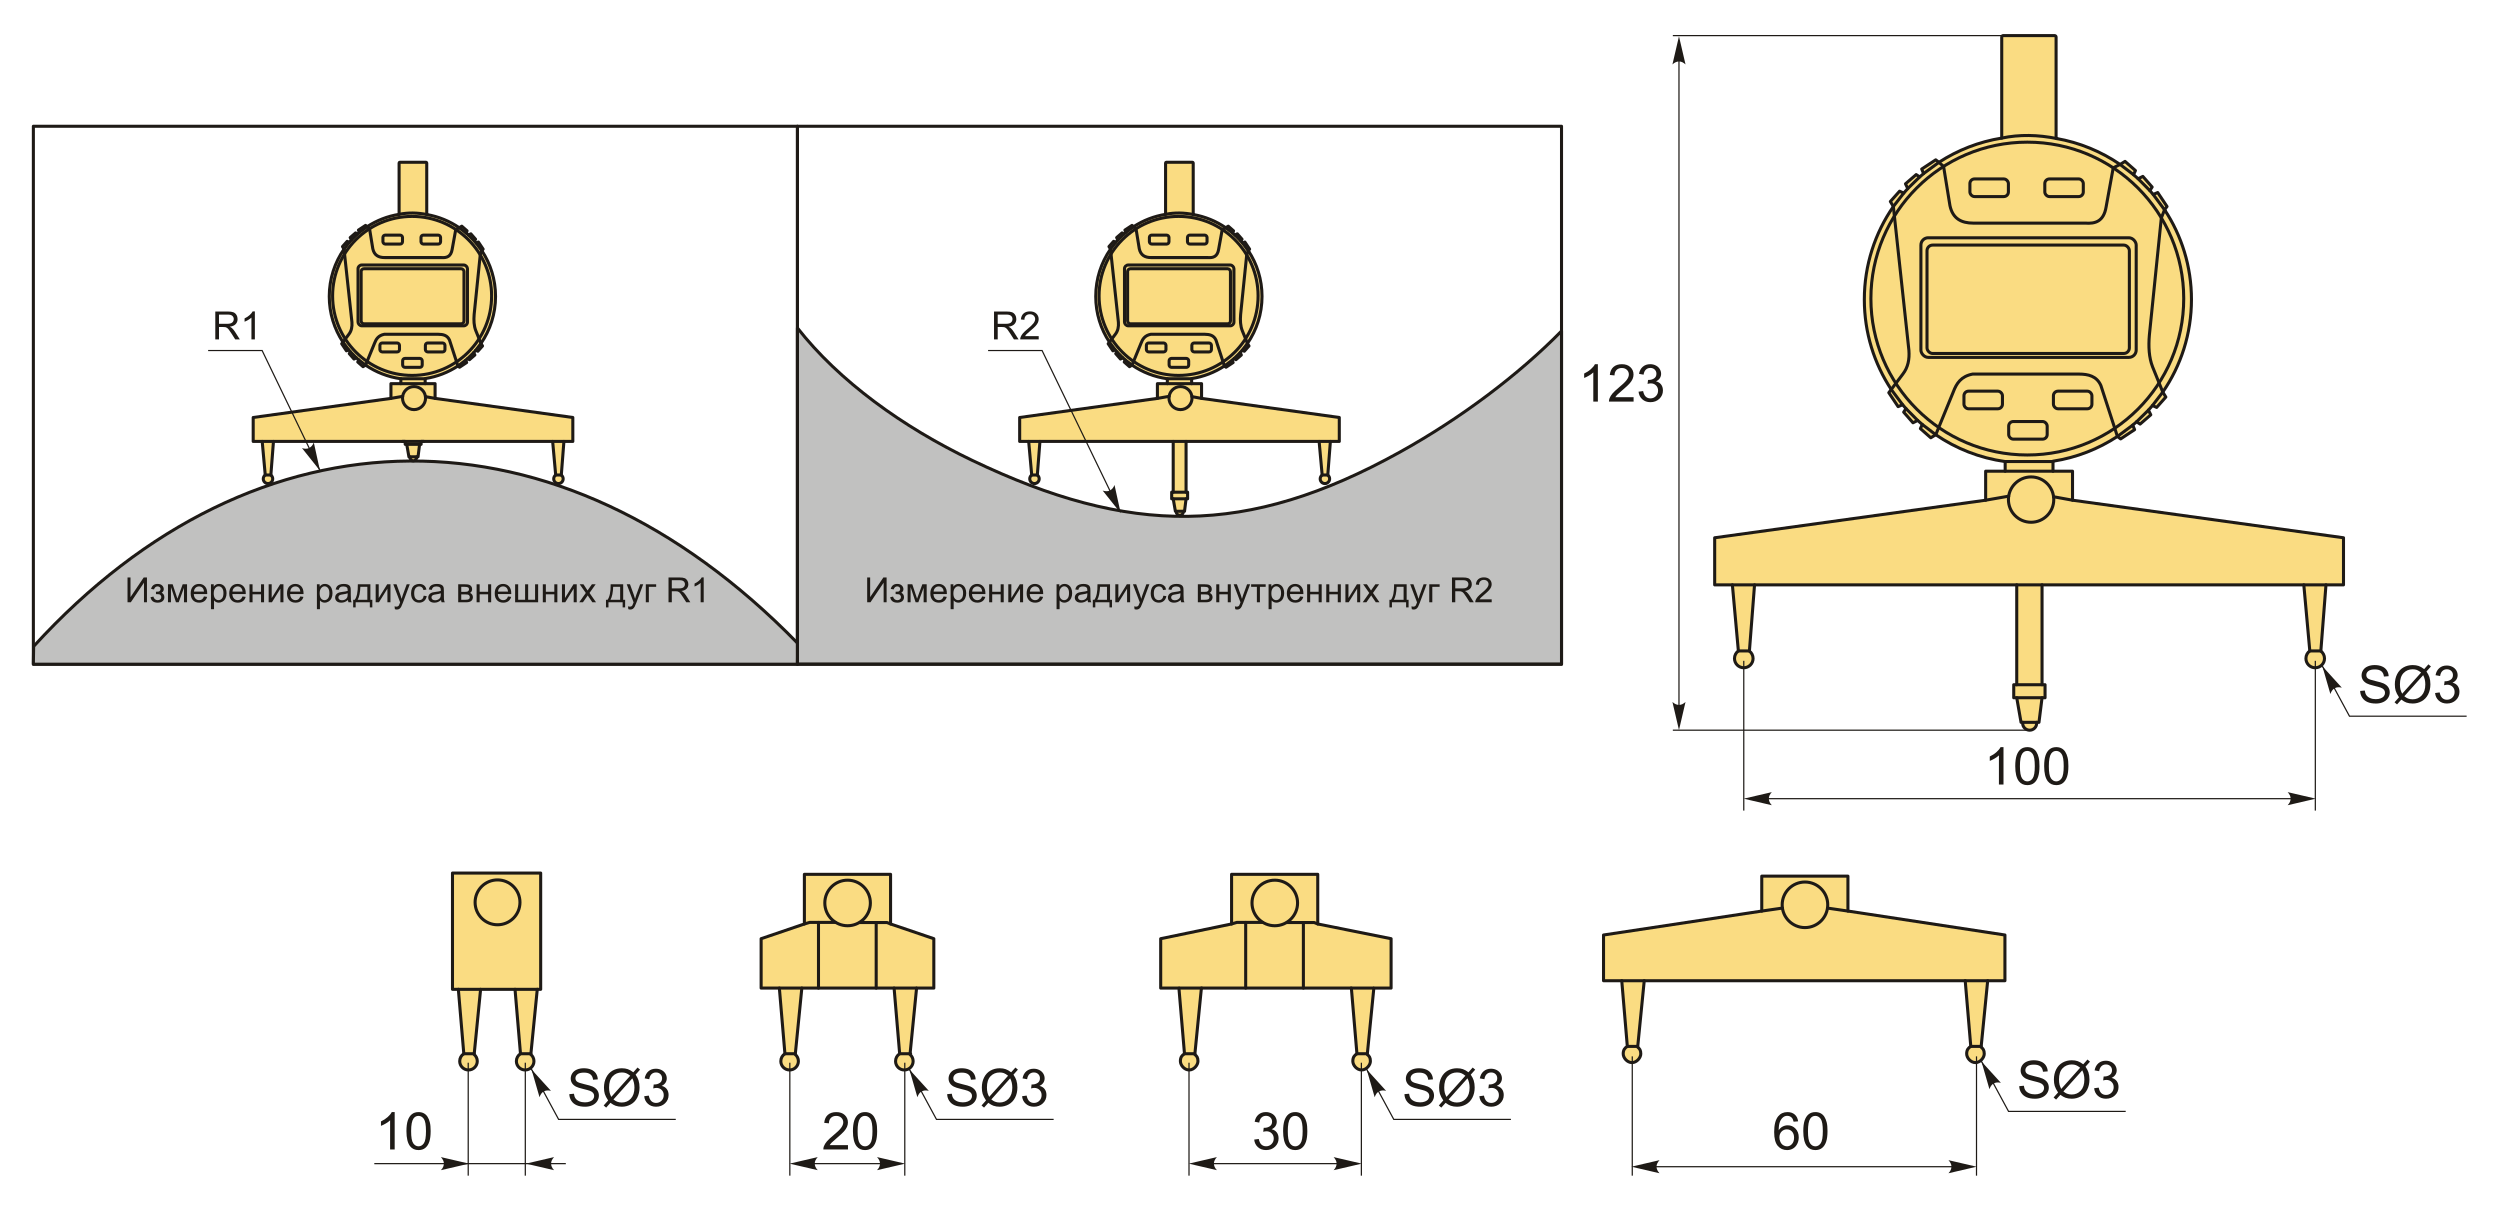 <?xml version="1.0" encoding="UTF-8"?>
<!DOCTYPE svg PUBLIC "-//W3C//DTD SVG 1.1//EN" "http://www.w3.org/Graphics/SVG/1.1/DTD/svg11.dtd">
<!-- Creator: CorelDRAW 2018 (64-Bit) -->
<svg xmlns="http://www.w3.org/2000/svg" xml:space="preserve" width="4809px" height="2330px" version="1.1" style="shape-rendering:geometricPrecision; text-rendering:geometricPrecision; image-rendering:optimizeQuality; fill-rule:evenodd; clip-rule:evenodd"
viewBox="0 0 4809 2330.48"
 xmlns:xlink="http://www.w3.org/1999/xlink">
 <defs>
  <style type="text/css">
   <![CDATA[
    .str1 {stroke:#1E1A16;stroke-width:2.36;stroke-miterlimit:22.926}
    .str0 {stroke:#1E1A16;stroke-width:5.91;stroke-linecap:round;stroke-linejoin:round;stroke-miterlimit:22.926}
    .fil0 {fill:none}
    .fil1 {fill:#C1C1C0}
    .fil2 {fill:#FADC82}
    .fil4 {fill:#1E1A16;fill-rule:nonzero}
    .fil3 {fill:#1E1A16;fill-rule:nonzero}
   ]]>
  </style>
 </defs>
 <g id="Layer_x0020_1">
  <rect class="fil0" width="4809" height="2330.48"/>
  <g id="_2601359652112">
   <g>
    <rect class="fil0 str0" x="63.7" y="242.89" width="1470.08" height="1035.02"/>
    <path class="fil1 str0" d="M1533.78 1277.91l-1470.08 0 0.51 -34.25c429.9,-471.14 1010.11,-477.94 1470.08,-5.91l-0.51 40.16z"/>
    <path class="fil1 str0" d="M3003.87 636.91l0 641 -1470.09 0 0 -646.91c79.46,101.56 201.8,190.49 336.99,255.13 302.06,144.39 527.17,147.23 821.92,-16.19 117.89,-65.36 228.69,-149.04 311.18,-233.03z"/>
    <g>
     <path class="fil2 str0" d="M768.79 312.17l50.33 0c0.78,0 1.42,0.64 1.42,1.42l0 99.14c22.9,3.98 44.12,12.83 62.57,25.44l4.87 -2.98 10.16 8.95 -1.83 4.09c1.51,1.28 3,2.58 4.46,3.92l4.62 -2.28 9.09 10.4 -2.24 3.47c1.11,1.23 2.19,2.49 3.26,3.76l4.43 -1.85 9.1 13.65 -2.4 3.13c16.62,25.22 26.29,55.42 26.29,87.88 0,33.57 -10.35,64.73 -28.03,90.45l2.98 4.88 -8.98 10.13 -4.09 -1.83c-1.28,1.5 -2.59,2.99 -3.92,4.45l2.27 4.62 -10.43 9.07 -3.46 -2.25c-1.24,1.1 -2.5,2.19 -3.77,3.25l1.84 4.43 -13.67 9.07 -3.13 -2.41c-18.66,12.24 -40.03,20.67 -63.01,24.22l0 9.78 19.09 0 0 28.34 265 36.74 0 46.06 -17.14 0 -5.02 64.75c2.17,1.66 3.58,4.28 3.58,7.23 0,5.01 -4.06,9.08 -9.08,9.08 -5.02,0 -9.08,-4.07 -9.08,-9.08 0,-3.04 1.49,-5.73 3.78,-7.38l-5.85 -64.6 -253.18 0 0.13 5.57 -2.94 0 -3 24.02 -2.31 0c0.03,0.27 0.05,-1.2 0.05,0.84 0,2.04 -3.07,6.86 -6.86,6.86 -3.79,0 -6.86,-4.82 -6.86,-6.86 0,-2.04 0.02,-0.57 0.05,-0.84l-1.62 0 -4.2 -24.02 -2.94 0 -0.16 -5.57 -253.31 0 -5.02 64.75c2.17,1.66 3.58,4.28 3.58,7.23 0,5.01 -4.07,9.08 -9.08,9.08 -5.02,0 -9.08,-4.07 -9.08,-9.08 0,-3.04 1.49,-5.73 3.78,-7.38l-5.85 -64.6 -17.32 0 0 -46.06 265 -36.74 0 -28.34 19.09 0 0 -9.44c-24.92,-3.47 -48.01,-12.68 -67.88,-26.25l-4.86 2.99 -10.16 -8.95 1.82 -4.1c-1.51,-1.27 -3,-2.58 -4.46,-3.91l-4.62 2.28 -9.09 -10.4 2.24 -3.47c-1.11,-1.23 -2.2,-2.49 -3.26,-3.76l-4.43 1.86 -9.11 -13.65 2.4 -3.14c-16.64,-25.22 -26.33,-55.44 -26.33,-87.92 0,-33.81 10.5,-65.16 28.4,-90.99l-2.96 -4.89 9.02 -10.1 4.08 1.85c1.29,-1.5 2.61,-2.97 3.95,-4.42l-2.25 -4.64 10.46 -9.02 3.46 2.26c1.24,-1.1 2.5,-2.18 3.78,-3.24l-1.83 -4.44 13.71 -9.01 3.12 2.42c18.25,-11.86 39.06,-20.09 61.42,-23.69l0 -98.81c0,-0.78 0.64,-1.42 1.42,-1.42z"/>
     <line class="fil0 str0" x1="503.98" y1="849.31" x2="525.65" y2= "849.31" />
     <line class="fil0 str0" x1="509.83" y1="913.91" x2="520.63" y2= "913.91" />
     <line class="fil0 str0" x1="773.59" y1="849.31" x2="815.28" y2= "849.31" />
     <line class="fil0 str0" x1="782.06" y1="854.88" x2="806.81" y2= "854.88" />
     <line class="fil0 str0" x1="787.88" y1="878.9" x2="801.55" y2= "878.9" />
     <line class="fil0 str0" x1="1062.8" y1="849.31" x2="1084.47" y2= "849.31" />
     <line class="fil0 str0" x1="1068.65" y1="913.91" x2="1079.45" y2= "913.91" />
     <line class="fil0 str0" x1="770.75" y1="728.73" x2="817.52" y2= "728.73" />
     <line class="fil0 str0" x1="770.75" y1="738.17" x2="817.52" y2= "738.17" />
     <circle class="fil0 str0" cx="796.1" cy="765.92" r="22.17"/>
     <line class="fil0 str0" x1="751.66" y1="766.51" x2="774.19" y2= "762.58" />
     <line class="fil0 str0" x1="836.61" y1="766.51" x2="818.1" y2= "763.14" />
     <circle class="fil0 str0" cx="792.4" cy="569.33" r="152.96"/>
     <path class="fil0 str0" d="M767.37 412.4c17.36,-3.66 35.44,-3.28 54.11,0.49"/>
     <path class="fil0 str0" d="M659.34 658.23l11.41 -15.14c5.02,-6.51 6.52,-14.36 5.87,-23.04l-15.21 -140.73"/>
     <path class="fil0 str0" d="M924.89 660.76l-9.96 -24.61c-3.57,-9.12 -4.14,-19.74 -3.16,-31.13l11.7 -114.59 3.16 -8"/>
     <path class="fil0 str0" d="M702.87 702.48c5.75,-14.02 11.49,-28.05 17.24,-42.07 3.01,-7.92 7.29,-14.99 18.82,-17.24 34.64,0 69.29,0 103.93,0 9.13,0.06 17.31,1.87 21.48,11.14l16.19 49.86"/>
     <rect class="fil0 str0" x="730.45" y="659.88" width="37.65" height="17.23" rx="4.51" ry="4.51"/>
     <rect class="fil0 str0" x="817.94" y="659.88" width="37.65" height="17.23" rx="4.51" ry="4.51"/>
     <rect class="fil0 str0" x="774.19" y="689.57" width="37.65" height="17.23" rx="4.51" ry="4.51"/>
     <rect class="fil0 str0" x="736.26" y="452.35" width="37.65" height="17.23" rx="4.51" ry="4.51"/>
     <rect class="fil0 str0" x="809.51" y="452.35" width="37.65" height="17.23" rx="4.51" ry="4.51"/>
     <path class="fil0 str0" d="M705.95 436.09l4.57 4.02c2.08,12.79 4.16,25.59 6.24,38.38 2.76,12.88 11.35,17.03 22.67,17.06 36.53,0 73.05,0 109.57,0 9.85,0.76 18.13,-1.61 20.47,-15.85l6.94 -38.21 6.7 -3.32"/>
     <line class="fil0 str0" x1="661.41" y1="479.32" x2="671.55" y2= "466.18" />
     <line class="fil0 str0" x1="675.5" y1="461.76" x2="687.17" y2= "450.36" />
     <line class="fil0 str0" x1="690.95" y1="447.12" x2="705.95" y2= "436.09" />
     <line class="fil0 str0" x1="883.11" y1="438.17" x2="896.31" y2= "448.23" />
     <line class="fil0 str0" x1="900.77" y1="452.15" x2="912.24" y2= "463.74" />
     <line class="fil0 str0" x1="915.5" y1="467.5" x2="927.35" y2= "483.53" />
     <line class="fil0 str0" x1="880.53" y1="704.17" x2="895.49" y2= "693.08" />
     <line class="fil0 str0" x1="910.88" y1="678.39" x2="899.26" y2= "689.83" />
     <line class="fil0 str0" x1="924.89" y1="660.76" x2="914.8" y2= "673.94" />
     <line class="fil0 str0" x1="659.34" y1="658.23" x2="670.48" y2= "673.16" />
     <line class="fil0 str0" x1="673.74" y1="676.92" x2="685.21" y2= "688.51" />
     <line class="fil0 str0" x1="689.67" y1="692.42" x2="702.87" y2= "702.48" />
     <rect class="fil0 str0" x="688.35" y="509.88" width="210.54" height="116.97" rx="7.16" ry="7.16"/>
     <rect class="fil0 str0" x="694.32" y="517.04" width="197.89" height="105.99" rx="5.49" ry="5.49"/>
    </g>
    <rect class="fil0 str0" x="1533.78" y="242.89" width="1470.08" height="1035.02"/>
    <g>
     <path class="fil2 str0" d="M2243.48 312.17l50.33 0c0.78,0 1.42,0.64 1.42,1.42l0 99.14c22.9,3.98 44.12,12.83 62.57,25.44l4.87 -2.98 10.16 8.95 -1.83 4.09c1.51,1.28 3,2.58 4.46,3.92l4.62 -2.28 9.09 10.4 -2.24 3.47c1.11,1.23 2.19,2.49 3.26,3.76l4.43 -1.85 9.1 13.65 -2.4 3.13c16.62,25.22 26.29,55.42 26.29,87.88 0,33.57 -10.35,64.73 -28.02,90.45l2.97 4.88 -8.98 10.13 -4.09 -1.83c-1.28,1.5 -2.59,2.99 -3.92,4.45l2.27 4.62 -10.43 9.07 -3.46 -2.25c-1.24,1.1 -2.5,2.19 -3.77,3.25l1.84 4.43 -13.67 9.07 -3.13 -2.41c-18.66,12.24 -40.03,20.67 -63.01,24.22l0 9.78 19.09 0 0 28.34 265 36.74 0 46.06 -17.14 0 -5.02 64.75c2.17,1.66 3.58,4.28 3.58,7.23 0,5.01 -4.06,9.08 -9.08,9.08 -5.02,0 -9.08,-4.07 -9.08,-9.08 0,-3.04 1.49,-5.73 3.78,-7.38l-5.85 -64.6 -255.99 0 0 97.66 2.94 0 0 12.74 -2.94 0 -3 24.01 -2.31 0c0.04,0.28 0.05,0.56 0.05,0.85 0,3.79 -3.07,6.86 -6.86,6.86 -3.79,0 -6.86,-3.07 -6.86,-6.86 0,-0.29 0.02,-0.57 0.06,-0.85l-1.63 0 -4.2 -24.01 -2.94 0 0 -12.74 2.94 0 0 -97.66 -256.41 0 -5.02 64.75c2.17,1.66 3.58,4.28 3.58,7.23 0,5.01 -4.07,9.08 -9.08,9.08 -5.02,0 -9.08,-4.07 -9.08,-9.08 0,-3.04 1.49,-5.73 3.78,-7.38l-5.85 -64.6 -17.32 0 0 -46.06 265 -36.74 0 -28.34 19.09 0 0 -9.44c-24.92,-3.47 -48.01,-12.68 -67.88,-26.25l-4.86 2.99 -10.16 -8.95 1.82 -4.1c-1.51,-1.27 -3,-2.58 -4.46,-3.91l-4.62 2.28 -9.09 -10.4 2.24 -3.47c-1.11,-1.23 -2.19,-2.49 -3.26,-3.76l-4.43 1.86 -9.11 -13.65 2.4 -3.14c-16.64,-25.22 -26.33,-55.44 -26.33,-87.92 0,-33.81 10.5,-65.16 28.4,-90.99l-2.95 -4.89 9.02 -10.1 4.07 1.85c1.29,-1.5 2.61,-2.97 3.95,-4.42l-2.25 -4.64 10.46 -9.02 3.46 2.26c1.24,-1.1 2.5,-2.18 3.78,-3.24l-1.83 -4.44 13.71 -9.01 3.12 2.42c18.25,-11.86 39.06,-20.09 61.42,-23.69l0 -98.81c0,-0.78 0.64,-1.42 1.42,-1.42z"/>
     <line class="fil0 str0" x1="1978.67" y1="849.31" x2="2000.34" y2= "849.31" />
     <line class="fil0 str0" x1="1984.52" y1="913.91" x2="1995.32" y2= "913.91" />
     <line class="fil0 str0" x1="2256.75" y1="849.31" x2="2281.5" y2= "849.31" />
     <line class="fil0 str0" x1="2256.75" y1="946.97" x2="2281.5" y2= "946.97" />
     <line class="fil0 str0" x1="2256.75" y1="959.71" x2="2281.5" y2= "959.71" />
     <line class="fil0 str0" x1="2262.58" y1="983.72" x2="2276.24" y2= "983.72" />
     <line class="fil0 str0" x1="2537.49" y1="849.31" x2="2559.16" y2= "849.31" />
     <line class="fil0 str0" x1="2543.34" y1="913.91" x2="2554.14" y2= "913.91" />
     <line class="fil0 str0" x1="2245.44" y1="728.73" x2="2292.21" y2= "728.73" />
     <line class="fil0 str0" x1="2245.44" y1="738.17" x2="2292.21" y2= "738.17" />
     <circle class="fil0 str0" cx="2270.8" cy="765.92" r="22.17"/>
     <line class="fil0 str0" x1="2226.35" y1="766.51" x2="2248.88" y2= "762.58" />
     <line class="fil0 str0" x1="2311.3" y1="766.51" x2="2292.79" y2= "763.14" />
     <circle class="fil0 str0" cx="2267.09" cy="569.33" r="152.96"/>
     <path class="fil0 str0" d="M2242.06 412.4c17.36,-3.66 35.44,-3.28 54.11,0.49"/>
     <path class="fil0 str0" d="M2134.03 658.23l11.41 -15.14c5.02,-6.51 6.52,-14.36 5.87,-23.04l-15.21 -140.73"/>
     <path class="fil0 str0" d="M2399.59 660.76l-9.97 -24.61c-3.57,-9.12 -4.14,-19.74 -3.16,-31.13l11.7 -114.59 3.16 -8"/>
     <path class="fil0 str0" d="M2177.56 702.48c5.75,-14.02 11.49,-28.05 17.24,-42.07 3.01,-7.92 7.29,-14.99 18.82,-17.24 34.65,0 69.29,0 103.93,0 9.13,0.06 17.31,1.87 21.48,11.14l16.19 49.86"/>
     <rect class="fil0 str0" x="2205.14" y="659.88" width="37.65" height="17.23" rx="4.51" ry="4.51"/>
     <rect class="fil0 str0" x="2292.63" y="659.88" width="37.65" height="17.23" rx="4.51" ry="4.51"/>
     <rect class="fil0 str0" x="2248.88" y="689.57" width="37.65" height="17.23" rx="4.51" ry="4.51"/>
     <rect class="fil0 str0" x="2210.95" y="452.35" width="37.65" height="17.23" rx="4.51" ry="4.51"/>
     <rect class="fil0 str0" x="2284.2" y="452.35" width="37.65" height="17.23" rx="4.51" ry="4.51"/>
     <path class="fil0 str0" d="M2180.64 436.09l4.57 4.02c2.08,12.79 4.16,25.59 6.24,38.38 2.76,12.88 11.35,17.03 22.67,17.06 36.53,0 73.05,0 109.57,0 9.85,0.76 18.13,-1.61 20.47,-15.85l6.94 -38.21 6.7 -3.32"/>
     <line class="fil0 str0" x1="2136.1" y1="479.32" x2="2146.24" y2= "466.18" />
     <line class="fil0 str0" x1="2150.19" y1="461.76" x2="2161.86" y2= "450.36" />
     <line class="fil0 str0" x1="2165.64" y1="447.12" x2="2180.64" y2= "436.09" />
     <line class="fil0 str0" x1="2357.8" y1="438.17" x2="2371" y2= "448.23" />
     <line class="fil0 str0" x1="2375.46" y1="452.15" x2="2386.93" y2= "463.74" />
     <line class="fil0 str0" x1="2390.19" y1="467.5" x2="2402.04" y2= "483.53" />
     <line class="fil0 str0" x1="2355.22" y1="704.17" x2="2370.18" y2= "693.08" />
     <line class="fil0 str0" x1="2385.57" y1="678.39" x2="2373.95" y2= "689.83" />
     <line class="fil0 str0" x1="2399.59" y1="660.76" x2="2389.49" y2= "673.94" />
     <line class="fil0 str0" x1="2134.03" y1="658.23" x2="2145.17" y2= "673.16" />
     <line class="fil0 str0" x1="2148.43" y1="676.92" x2="2159.9" y2= "688.51" />
     <line class="fil0 str0" x1="2164.36" y1="692.42" x2="2177.56" y2= "702.48" />
     <rect class="fil0 str0" x="2163.04" y="509.88" width="210.54" height="116.97" rx="7.16" ry="7.16"/>
     <rect class="fil0 str0" x="2169.01" y="517.04" width="197.89" height="105.99" rx="5.49" ry="5.49"/>
    </g>
    <g>
     <path class="fil2 str0" d="M3853.59 68.51l99.01 0c1.54,0 2.8,1.25 2.8,2.79l0 195.04c45.05,7.82 86.8,25.25 123.1,50.06l9.58 -5.88 19.99 17.62 -3.6 8.05c2.97,2.52 5.9,5.08 8.78,7.7l9.09 -4.49 17.87 20.47 -4.4 6.82c2.17,2.44 4.31,4.91 6.41,7.41l8.71 -3.65 17.91 26.86 -4.72 6.16c32.69,49.62 51.73,109.03 51.73,172.89 0,66.06 -20.37,127.35 -55.15,177.97l5.85 9.58 -17.66 19.95 -8.04 -3.62c-2.52,2.97 -5.1,5.89 -7.73,8.76l4.47 9.1 -20.51 17.83 -6.81 -4.43c-2.44,2.18 -4.92,4.31 -7.42,6.41l3.62 8.71 -26.9 17.85 -6.15 -4.74c-36.71,24.07 -78.75,40.67 -123.97,47.64l0 19.24 37.57 0 0 55.77 521.35 72.28 0 90.61 -33.71 0 -9.89 127.39c4.29,3.27 7.05,8.42 7.05,14.22 0,9.87 -8,17.87 -17.86,17.87 -9.87,0 -17.87,-8 -17.87,-17.87 0,-5.98 2.93,-11.27 7.45,-14.51l-11.52 -127.1 -503.64 0 0 192.14 5.78 0 0 25.07 -5.78 0 -5.91 47.24 -4.53 0c0.06,0.54 0.1,1.1 0.1,1.66 0,7.45 -6.05,13.5 -13.5,13.5 -7.45,0 -13.49,-6.05 -13.49,-13.5 0,-0.56 0.03,-1.12 0.1,-1.66l-3.19 0 -8.27 -47.24 -5.78 0 0 -25.07 5.78 0 0 -192.14 -504.46 0 -9.89 127.39c4.28,3.27 7.05,8.42 7.05,14.22 0,9.87 -8,17.87 -17.87,17.87 -9.87,0 -17.86,-8 -17.86,-17.87 0,-5.98 2.93,-11.27 7.44,-14.51l-11.51 -127.1 -34.07 0 0 -90.61 521.36 -72.28 0 -55.77 37.56 0 0 -18.57c-49.04,-6.82 -94.46,-24.94 -133.55,-51.64l-9.57 5.87 -19.99 -17.61 3.59 -8.04c-2.97,-2.52 -5.9,-5.08 -8.78,-7.7l-9.08 4.48 -17.89 -20.46 4.41 -6.82c-2.18,-2.43 -4.32,-4.9 -6.42,-7.41l-8.71 3.66 -17.92 -26.85 4.72 -6.17c-32.73,-49.64 -51.8,-109.08 -51.8,-172.99 0,-66.51 20.65,-128.2 55.87,-179.01l-5.81 -9.61 17.74 -19.88 8.02 3.65c2.53,-2.96 5.13,-5.85 7.77,-8.71l-4.43 -9.13 20.58 -17.75 6.8 4.46c2.45,-2.16 4.93,-4.29 7.44,-6.38l-3.59 -8.73 26.97 -17.74 6.14 4.77c35.9,-23.33 76.84,-39.53 120.84,-46.61l0 -194.39c0,-1.54 1.26,-2.79 2.8,-2.79z"/>
     <line class="fil0 str0" x1="3332.59" y1="1125.27" x2="3375.23" y2= "1125.27" />
     <line class="fil0 str0" x1="3344.1" y1="1252.37" x2="3365.34" y2= "1252.37" />
     <line class="fil0 str0" x1="3879.69" y1="1125.27" x2="3928.38" y2= "1125.27" />
     <line class="fil0 str0" x1="3879.69" y1="1317.41" x2="3928.38" y2= "1317.41" />
     <line class="fil0 str0" x1="3879.69" y1="1342.48" x2="3928.38" y2= "1342.48" />
     <line class="fil0 str0" x1="3891.15" y1="1389.72" x2="3918.04" y2= "1389.72" />
     <line class="fil0 str0" x1="4432.02" y1="1125.27" x2="4474.66" y2= "1125.27" />
     <line class="fil0 str0" x1="4443.54" y1="1252.37" x2="4464.77" y2= "1252.37" />
     <line class="fil0 str0" x1="3857.44" y1="888.04" x2="3949.45" y2= "888.04" />
     <line class="fil0 str0" x1="3857.44" y1="906.61" x2="3949.45" y2= "906.61" />
     <circle class="fil0 str0" cx="3907.32" cy="961.21" r="43.61"/>
     <line class="fil0 str0" x1="3819.88" y1="962.38" x2="3864.2" y2= "954.63" />
     <line class="fil0 str0" x1="3987.02" y1="962.38" x2="3950.59" y2= "955.75" />
     <circle class="fil0 str0" cx="3900.04" cy="574.44" r="300.94"/>
     <path class="fil0 str0" d="M3850.79 265.69c34.16,-7.19 69.72,-6.45 106.45,0.97"/>
     <path class="fil0 str0" d="M3638.25 749.35l22.44 -29.8c9.88,-12.79 12.84,-28.24 11.55,-45.33l-29.92 -276.87"/>
     <path class="fil0 str0" d="M4160.7 754.33l-19.61 -48.43c-7.01,-17.94 -8.13,-38.83 -6.2,-61.24l23.01 -225.45 6.22 -15.74"/>
     <path class="fil0 str0" d="M3723.89 836.4c11.3,-27.59 22.61,-55.18 33.91,-82.78 5.93,-15.57 14.36,-29.49 37.04,-33.9 68.16,0 136.32,0 204.47,0 17.96,0.11 34.06,3.67 42.26,21.91l31.85 98.1"/>
     <rect class="fil0 str0" x="3778.14" y="752.58" width="74.07" height="33.91" rx="8.87" ry="8.87"/>
     <rect class="fil0 str0" x="3950.28" y="752.58" width="74.07" height="33.91" rx="8.87" ry="8.87"/>
     <rect class="fil0 str0" x="3864.21" y="811" width="74.07" height="33.91" rx="8.87" ry="8.87"/>
     <rect class="fil0 str0" x="3789.59" y="344.29" width="74.07" height="33.91" rx="8.87" ry="8.87"/>
     <rect class="fil0 str0" x="3933.69" y="344.29" width="74.07" height="33.91" rx="8.87" ry="8.87"/>
     <path class="fil0 str0" d="M3729.95 312.3l8.99 7.91c4.09,25.17 8.18,50.34 12.27,75.51 5.44,25.35 22.33,33.49 44.62,33.56 71.85,0 143.71,0 215.56,0 19.37,1.51 35.66,-3.17 40.27,-31.19l13.66 -75.17 13.18 -6.52"/>
     <line class="fil0 str0" x1="3642.32" y1="397.35" x2="3662.27" y2= "371.51" />
     <line class="fil0 str0" x1="3670.04" y1="362.8" x2="3692.99" y2= "340.38" />
     <line class="fil0 str0" x1="3700.43" y1="334" x2="3729.95" y2= "312.3" />
     <line class="fil0 str0" x1="4078.5" y1="316.4" x2="4104.47" y2= "336.19" />
     <line class="fil0 str0" x1="4113.25" y1="343.89" x2="4135.81" y2= "366.69" />
     <line class="fil0 str0" x1="4142.22" y1="374.1" x2="4165.53" y2= "405.63" />
     <line class="fil0 str0" x1="4073.42" y1="839.73" x2="4102.85" y2= "817.91" />
     <line class="fil0 str0" x1="4133.12" y1="789" x2="4110.27" y2= "811.5" />
     <line class="fil0 str0" x1="4160.7" y1="754.33" x2="4140.85" y2= "780.24" />
     <line class="fil0 str0" x1="3638.25" y1="749.35" x2="3660.16" y2= "778.71" />
     <line class="fil0 str0" x1="3666.58" y1="786.12" x2="3689.14" y2= "808.92" />
     <line class="fil0 str0" x1="3697.92" y1="816.62" x2="3723.89" y2= "836.4" />
     <rect class="fil0 str0" x="3695.32" y="457.47" width="414.22" height="230.12" rx="14.09" ry="14.09"/>
     <rect class="fil0 str0" x="3707.06" y="471.56" width="389.33" height="208.52" rx="10.8" ry="10.8"/>
    </g>
    <line class="fil0 str1" x1="3904.54" y1="1404.88" x2="3218.03" y2= "1404.88" />
    <line class="fil0 str1" x1="3904.54" y1="68.51" x2="3218.03" y2= "68.51" />
    <line class="fil0 str1" x1="3229.84" y1="93.61" x2="3229.84" y2= "1378.55" />
    <path id="стрелка.cdr" class="fil3" d="M3229.84 69.81l12.6 54.19c-3.89,-3.54 -8.21,-5.91 -12.58,-5.74 -4.66,0.2 -8.17,1.68 -12.62,5.74l12.6 -54.19z"/>
    <path id="стрелка.cdr_0" class="fil3" d="M3229.84 1404.72l12.6 -54.19c-3.89,3.54 -8.21,5.91 -12.58,5.73 -4.66,-0.19 -8.17,-1.68 -12.62,-5.73l12.6 54.19z"/>
    <path class="fil4" d="M3073.8 772.62l-8.8 0 0 -56.04c-2.12,2.03 -4.9,4.05 -8.33,6.07 -3.44,2.01 -6.54,3.53 -9.27,4.53l0 -8.5c4.92,-2.3 9.22,-5.1 12.9,-8.4 3.68,-3.28 6.3,-6.47 7.83,-9.57l5.67 0 0 71.91z"/>
    <path id="1" class="fil4" d="M3142.53 764.22l0 8.4 -47.41 0c-0.07,-2.12 0.28,-4.15 1.03,-6.12 1.22,-3.22 3.17,-6.4 5.85,-9.52 2.69,-3.11 6.52,-6.71 11.51,-10.8 7.75,-6.38 13.01,-11.43 15.76,-15.17 2.77,-3.73 4.15,-7.26 4.15,-10.6 0,-3.48 -1.25,-6.41 -3.75,-8.81 -2.5,-2.39 -5.76,-3.59 -9.78,-3.59 -4.25,0 -7.65,1.27 -10.2,3.8 -2.55,2.52 -3.84,6.02 -3.87,10.5l-9 -0.9c0.62,-6.73 2.95,-11.86 6.98,-15.4 4.05,-3.53 9.47,-5.3 16.29,-5.3 6.87,0 12.32,1.9 16.32,5.72 4.01,3.82 6.01,8.55 6.01,14.18 0,2.87 -0.58,5.69 -1.76,8.45 -1.17,2.79 -3.12,5.7 -5.84,8.77 -2.73,3.05 -7.25,7.27 -13.55,12.6 -5.28,4.44 -8.68,7.44 -10.18,9.02 -1.5,1.58 -2.73,3.17 -3.72,4.77l35.16 0z"/>
    <path id="2" class="fil4" d="M3152.04 753.62l8.8 -1.2c1.02,5 2.72,8.6 5.14,10.8 2.41,2.2 5.38,3.3 8.9,3.3 4.16,0 7.68,-1.44 10.51,-4.3 2.84,-2.87 4.26,-6.42 4.26,-10.65 0,-4.04 -1.32,-7.37 -3.97,-10 -2.64,-2.62 -5.99,-3.94 -10.07,-3.94 -1.67,0 -3.73,0.33 -6.22,0.98l0.99 -7.7c0.58,0.07 1.06,0.1 1.41,0.1 3.77,0 7.14,-0.98 10.15,-2.93 3,-1.95 4.5,-4.95 4.5,-9 0,-3.22 -1.1,-5.88 -3.28,-8 -2.18,-2.12 -5,-3.17 -8.45,-3.17 -3.43,0 -6.28,1.09 -8.57,3.25 -2.28,2.17 -3.75,5.42 -4.4,9.75l-8.8 -1.6c1.09,-5.9 3.52,-10.48 7.34,-13.73 3.8,-3.25 8.55,-4.87 14.21,-4.87 3.9,0 7.5,0.83 10.79,2.52 3.3,1.66 5.81,3.95 7.55,6.83 1.75,2.9 2.62,5.97 2.62,9.22 0,3.08 -0.84,5.88 -2.49,8.42 -1.66,2.53 -4.13,4.55 -7.38,6.05 4.23,0.96 7.52,3 9.87,6.08 2.33,3.07 3.5,6.94 3.5,11.55 0,6.25 -2.29,11.57 -6.84,15.92 -4.56,4.35 -10.33,6.52 -17.3,6.52 -6.28,0 -11.5,-1.89 -15.65,-5.64 -4.17,-3.75 -6.53,-8.6 -7.12,-14.56z"/>
    <path class="fil4" d="M3854.22 1509.39l-8.8 0 0 -56.04c-2.11,2.03 -4.9,4.05 -8.33,6.07 -3.43,2.01 -6.54,3.53 -9.27,4.53l0 -8.5c4.92,-2.3 9.22,-5.1 12.9,-8.4 3.69,-3.29 6.3,-6.47 7.84,-9.57l5.66 0 0 71.91z"/>
    <path id="1" class="fil4" d="M3876.84 1474.05c0,-8.45 0.87,-15.29 2.6,-20.45 1.75,-5.19 4.34,-9.17 7.77,-11.95 3.42,-2.79 7.73,-4.17 12.93,-4.17 3.84,0 7.2,0.77 10.12,2.32 2.9,1.55 5.3,3.78 7.17,6.7 1.87,2.9 3.33,6.45 4.4,10.63 1.08,4.18 1.62,9.84 1.62,16.92 0,8.4 -0.87,15.2 -2.59,20.37 -1.71,5.18 -4.3,9.17 -7.73,11.97 -3.42,2.8 -7.75,4.2 -12.99,4.2 -6.88,0 -12.3,-2.45 -16.23,-7.37 -4.72,-6 -7.07,-15.72 -7.07,-29.17zm9 0.03c0,11.79 1.37,19.62 4.12,23.49 2.75,3.88 6.15,5.82 10.18,5.82 4.04,0 7.44,-1.95 10.19,-5.84 2.75,-3.9 4.12,-11.72 4.12,-23.47 0,-11.78 -1.37,-19.62 -4.12,-23.48 -2.74,-3.89 -6.17,-5.82 -10.29,-5.82 -4.03,0 -7.26,1.72 -9.68,5.13 -3.02,4.35 -4.52,12.42 -4.52,24.17z"/>
    <path id="2" class="fil4" d="M3932.46 1474.05c0,-8.45 0.87,-15.29 2.6,-20.45 1.75,-5.19 4.34,-9.17 7.77,-11.95 3.42,-2.79 7.74,-4.17 12.94,-4.17 3.83,0 7.2,0.77 10.11,2.32 2.9,1.55 5.3,3.78 7.17,6.7 1.87,2.9 3.33,6.45 4.4,10.63 1.08,4.18 1.62,9.84 1.62,16.92 0,8.4 -0.87,15.2 -2.59,20.37 -1.71,5.18 -4.3,9.17 -7.73,11.97 -3.42,2.8 -7.75,4.2 -12.98,4.2 -6.89,0 -12.31,-2.45 -16.24,-7.37 -4.72,-6 -7.07,-15.72 -7.07,-29.17zm9 0.03c0,11.79 1.37,19.62 4.12,23.49 2.75,3.88 6.15,5.82 10.19,5.82 4.03,0 7.43,-1.95 10.18,-5.84 2.75,-3.9 4.12,-11.72 4.12,-23.47 0,-11.78 -1.37,-19.62 -4.12,-23.48 -2.73,-3.89 -6.17,-5.82 -10.28,-5.82 -4.04,0 -7.27,1.72 -9.69,5.13 -3.02,4.35 -4.52,12.42 -4.52,24.17z"/>
    <line class="fil0 str1" x1="3383.01" y1="1536.66" x2="4422.64" y2= "1536.66" />
    <path id="стрелка.cdr_1" class="fil3" d="M3354.28 1536.66l54.19 -12.6c-3.54,3.9 -5.91,8.22 -5.74,12.59 0.2,4.65 1.68,8.16 5.74,12.62l-54.19 -12.61z"/>
    <path id="стрелка.cdr_2" class="fil3" d="M4455.13 1536.66l-54.19 -12.6c3.54,3.9 5.91,8.22 5.74,12.59 -0.2,4.65 -1.69,8.16 -5.74,12.62l54.19 -12.61z"/>
    <line class="fil0 str1" x1="3354.52" y1="1271.42" x2="3354.52" y2= "1559.57" />
    <line class="fil0 str1" x1="4454.18" y1="1271.42" x2="4454.18" y2= "1559.57" />
    <polyline class="fil0 str1" points="4466.59,1279.52 4519.9,1377.99 4745.3,1377.99 "/>
    <path id="стрелка.cdr_3" class="fil3" d="M4467.76 1281.87l15.4 53.46c1.68,-4.99 4.29,-9.17 8.2,-11.15 4.16,-2.09 7.94,-2.51 13.81,-1.13l-37.41 -41.18z"/>
    <path class="fil4" d="M4540.47 1329.39l8.9 -0.8c0.42,3.6 1.4,6.55 2.95,8.87 1.55,2.3 3.95,4.17 7.2,5.6 3.25,1.42 6.92,2.14 10.98,2.14 3.62,0 6.8,-0.54 9.57,-1.62 2.77,-1.08 4.82,-2.57 6.17,-4.45 1.35,-1.88 2.03,-3.94 2.03,-6.13 0,-2.24 -0.65,-4.19 -1.95,-5.87 -1.3,-1.67 -3.45,-3.07 -6.45,-4.22 -1.91,-0.73 -6.17,-1.9 -12.75,-3.48 -6.58,-1.59 -11.18,-3.07 -13.82,-4.47 -3.41,-1.8 -5.95,-4.03 -7.62,-6.68 -1.68,-2.65 -2.51,-5.64 -2.51,-8.92 0,-3.64 1.03,-7.02 3.08,-10.15 2.05,-3.15 5.04,-5.54 8.99,-7.17 3.93,-1.63 8.31,-2.45 13.13,-2.45 5.3,0 9.98,0.85 14.03,2.57 4.05,1.7 7.17,4.21 9.36,7.55 2.18,3.31 3.35,7.08 3.51,11.28l-9.1 0.7c-0.48,-4.51 -2.13,-7.93 -4.95,-10.23 -2.81,-2.32 -6.98,-3.47 -12.48,-3.47 -5.74,0 -9.92,1.05 -12.54,3.15 -2.61,2.1 -3.93,4.63 -3.93,7.6 0,2.57 0.93,4.69 2.78,6.35 1.84,1.65 6.59,3.37 14.29,5.1 7.7,1.75 12.98,3.27 15.85,4.57 4.15,1.92 7.23,4.33 9.22,7.28 1.98,2.94 2.96,6.32 2.96,10.15 0,3.82 -1.08,7.39 -3.26,10.76 -2.19,3.36 -5.3,5.98 -9.39,7.85 -4.08,1.86 -8.67,2.8 -13.78,2.8 -6.47,0 -11.89,-0.95 -16.25,-2.84 -4.39,-1.88 -7.81,-4.71 -10.29,-8.51 -2.5,-3.79 -3.8,-8.07 -3.93,-12.86z"/>
    <path id="1" class="fil4" d="M4663.6 1287.34l8.18 -9.15 4.82 4.1 -8.59 9.62c2.79,4.16 4.65,7.8 5.64,10.93 1.28,4.1 1.93,8.7 1.93,13.77 0,7.33 -1.48,13.87 -4.43,19.6 -2.97,5.74 -7.12,10.05 -12.47,12.99 -5.35,2.93 -11.04,4.4 -17.05,4.4 -4.49,0 -8.55,-0.64 -12.19,-1.9 -2.8,-0.99 -6.06,-2.87 -9.81,-5.64l-8.24 9.24 -4.82 -4.12 8.62 -9.65c-3.2,-4.85 -5.33,-8.98 -6.4,-12.42 -1.08,-3.43 -1.62,-7.57 -1.62,-12.38 0,-7.35 1.47,-13.91 4.4,-19.64 2.94,-5.75 7.04,-10.1 12.34,-13.07 5.28,-2.95 11.17,-4.43 17.65,-4.43 4.37,0 8.18,0.58 11.45,1.73 3.28,1.15 6.8,3.15 10.59,6.02zm-5.92 6.62c-3.09,-2.42 -5.75,-4.07 -8.05,-4.95 -2.29,-0.89 -4.97,-1.32 -8.05,-1.32 -7.12,0 -13,2.42 -17.64,7.25 -4.65,4.84 -6.97,12.05 -6.97,21.65 0,3.77 0.35,7.14 1.07,10.05 0.52,2.19 1.6,4.87 3.25,8.05l36.39 -40.73zm4 5.03l-36.25 40.59c2.51,2.05 4.83,3.48 6.93,4.3 2.77,1.08 5.75,1.62 8.97,1.62 7.08,0 12.92,-2.5 17.53,-7.52 4.62,-5.02 6.92,-12.05 6.92,-21.09 0,-6.78 -1.37,-12.73 -4.1,-17.9z"/>
    <path id="2" class="fil4" d="M4684.56 1333.39l8.81 -1.2c1.01,5.01 2.71,8.61 5.13,10.81 2.42,2.2 5.38,3.3 8.9,3.3 4.17,0 7.68,-1.44 10.52,-4.3 2.83,-2.87 4.25,-6.42 4.25,-10.65 0,-4.04 -1.32,-7.37 -3.97,-10.01 -2.63,-2.61 -5.98,-3.93 -10.07,-3.93 -1.66,0 -3.73,0.33 -6.21,0.98l0.98 -7.7c0.58,0.07 1.07,0.1 1.42,0.1 3.76,0 7.13,-0.98 10.15,-2.93 3,-1.95 4.5,-4.95 4.5,-9 0,-3.22 -1.1,-5.89 -3.29,-8 -2.18,-2.12 -5,-3.17 -8.45,-3.17 -3.43,0 -6.28,1.08 -8.56,3.25 -2.29,2.17 -3.75,5.42 -4.4,9.75l-8.81 -1.6c1.09,-5.9 3.52,-10.48 7.34,-13.73 3.8,-3.25 8.55,-4.87 14.22,-4.87 3.9,0 7.5,0.83 10.78,2.52 3.3,1.66 5.82,3.95 7.55,6.83 1.75,2.9 2.62,5.97 2.62,9.22 0,3.08 -0.84,5.88 -2.49,8.42 -1.66,2.53 -4.13,4.55 -7.38,6.05 4.23,0.96 7.52,3 9.87,6.08 2.33,3.07 3.5,6.93 3.5,11.55 0,6.25 -2.28,11.57 -6.84,15.92 -4.56,4.35 -10.33,6.52 -17.3,6.52 -6.28,0 -11.5,-1.89 -15.65,-5.64 -4.17,-3.75 -6.53,-8.6 -7.12,-14.57z"/>
    <polyline class="fil0 str1" points="615.27,905.45 503.83,674.43 399.96,674.43 "/>
    <path class="fil4" d="M413.73 653.05l0 -53.7 23.8 0c4.79,0 8.43,0.48 10.91,1.45 2.49,0.96 4.48,2.66 5.97,5.1 1.49,2.43 2.22,5.13 2.22,8.09 0,3.81 -1.23,7.02 -3.7,9.63 -2.46,2.62 -6.26,4.27 -11.41,4.98 1.89,0.9 3.31,1.8 4.29,2.67 2.07,1.9 4.04,4.29 5.87,7.15l9.29 14.63 -8.87 0 -7.11 -11.18c-2.06,-3.23 -3.77,-5.7 -5.11,-7.41 -1.35,-1.71 -2.55,-2.9 -3.61,-3.59 -1.05,-0.67 -2.14,-1.15 -3.24,-1.42 -0.8,-0.16 -2.11,-0.25 -3.95,-0.25l-8.22 0 0 23.85 -7.13 0zm7.13 -30l15.25 0c3.25,0 5.77,-0.34 7.6,-1.01 1.82,-0.67 3.21,-1.74 4.15,-3.23 0.95,-1.48 1.42,-3.07 1.42,-4.81 0,-2.54 -0.91,-4.64 -2.75,-6.28 -1.84,-1.64 -4.74,-2.45 -8.7,-2.45l-16.97 0 0 17.78z"/>
    <path id="1" class="fil4" d="M489.87 653.05l-6.6 0 0 -42.03c-1.58,1.53 -3.67,3.04 -6.25,4.55 -2.57,1.52 -4.9,2.65 -6.95,3.4l0 -6.37c3.69,-1.73 6.92,-3.83 9.68,-6.3 2.76,-2.47 4.72,-4.85 5.87,-7.18l4.25 0 0 53.93z"/>
    <path id="стрелка.cdr_4" class="fil3" d="M615.18 905.67l-34.66 -43.52c5.04,1.53 9.95,1.81 13.83,-0.23 4.12,-2.18 6.65,-5.02 8.92,-10.6l11.91 54.35z"/>
    <polyline class="fil0 str1" points="2153.86,983.06 2004.46,674.43 1900.59,674.43 "/>
    <path class="fil4" d="M1912 653.05l0 -53.7 23.8 0c4.79,0 8.42,0.48 10.91,1.45 2.49,0.96 4.48,2.66 5.97,5.1 1.48,2.43 2.22,5.13 2.22,8.09 0,3.81 -1.24,7.02 -3.7,9.63 -2.46,2.62 -6.26,4.27 -11.41,4.98 1.88,0.9 3.31,1.8 4.28,2.67 2.08,1.9 4.04,4.29 5.88,7.15l9.29 14.63 -8.88 0 -7.1 -11.18c-2.06,-3.23 -3.77,-5.7 -5.11,-7.41 -1.35,-1.71 -2.55,-2.9 -3.61,-3.59 -1.05,-0.67 -2.14,-1.15 -3.24,-1.42 -0.8,-0.16 -2.11,-0.25 -3.95,-0.25l-8.23 0 0 23.85 -7.12 0zm7.12 -30l15.25 0c3.25,0 5.78,-0.34 7.6,-1.01 1.83,-0.67 3.22,-1.74 4.15,-3.23 0.95,-1.48 1.43,-3.07 1.43,-4.81 0,-2.54 -0.91,-4.64 -2.75,-6.28 -1.84,-1.64 -4.74,-2.45 -8.7,-2.45l-16.98 0 0 17.78z"/>
    <path id="1" class="fil4" d="M1997.97 646.75l0 6.3 -35.56 0c-0.05,-1.59 0.22,-3.11 0.78,-4.59 0.91,-2.41 2.38,-4.8 4.39,-7.13 2.01,-2.34 4.89,-5.04 8.62,-8.11 5.82,-4.78 9.77,-8.57 11.83,-11.37 2.07,-2.8 3.11,-5.45 3.11,-7.95 0,-2.62 -0.94,-4.82 -2.81,-6.62 -1.88,-1.78 -4.33,-2.68 -7.34,-2.68 -3.19,0 -5.74,0.95 -7.65,2.85 -1.91,1.88 -2.88,4.51 -2.9,7.87l-6.75 -0.67c0.46,-5.05 2.21,-8.9 5.24,-11.55 3.03,-2.65 7.1,-3.98 12.21,-3.98 5.15,0 9.24,1.43 12.24,4.29 3.01,2.86 4.51,6.41 4.51,10.64 0,2.15 -0.43,4.26 -1.32,6.34 -0.88,2.08 -2.34,4.27 -4.38,6.57 -2.05,2.29 -5.44,5.45 -10.16,9.45 -3.96,3.33 -6.51,5.58 -7.64,6.76 -1.12,1.19 -2.05,2.38 -2.79,3.58l26.37 0z"/>
    <path id="стрелка.cdr_5" class="fil3" d="M2155.73 987.43l-34.66 -43.52c5.03,1.53 9.95,1.81 13.82,-0.22 4.12,-2.18 6.65,-5.03 8.93,-10.61l11.91 54.35z"/>
    <polygon class="fil4" points="244.86,1111.05 250.59,1111.05 250.59,1148.85 276,1111.05 282.26,1111.05 282.26,1158.78 276.53,1158.78 276.53,1121.08 251.18,1158.78 244.86,1158.78 "/>
    <path id="1" class="fil4" d="M299.58 1143.12l0 -4.6c2.47,-0.03 4.16,-0.13 5.05,-0.29 0.9,-0.18 1.75,-0.69 2.55,-1.56 0.8,-0.87 1.2,-1.94 1.2,-3.24 0,-1.57 -0.52,-2.84 -1.57,-3.77 -1.06,-0.94 -2.41,-1.41 -4.09,-1.41 -3.3,0 -5.61,1.93 -6.94,5.8l-5.6 -0.94c1.74,-6.44 5.94,-9.66 12.58,-9.66 3.69,0 6.58,1 8.68,3.01 2.1,2.01 3.14,4.41 3.14,7.2 0,2.81 -1.36,5.06 -4.09,6.71 1.75,0.93 3.05,2.12 3.93,3.57 0.86,1.44 1.3,3.15 1.3,5.13 0,3.1 -1.14,5.61 -3.39,7.55 -2.27,1.93 -5.42,2.9 -9.49,2.9 -7.89,0 -12.47,-3.49 -13.72,-10.47l5.53 -1.2c0.5,2.2 1.51,3.91 3.04,5.12 1.54,1.21 3.28,1.81 5.26,1.81 1.98,0 3.62,-0.55 4.93,-1.67 1.32,-1.12 1.97,-2.54 1.97,-4.27 0,-1.35 -0.41,-2.51 -1.23,-3.51 -0.83,-1 -1.7,-1.63 -2.64,-1.87 -0.93,-0.26 -2.62,-0.38 -5.06,-0.38 -0.2,0 -0.65,0.01 -1.34,0.04z"/>
    <polygon id="2" class="fil4" points="322.69,1124.18 331.71,1124.18 340.85,1151.87 350.98,1124.18 359.36,1124.18 359.36,1158.78 353.49,1158.78 353.49,1130.93 343.3,1158.78 338.05,1158.78 328.42,1129.59 328.42,1158.78 322.69,1158.78 "/>
    <path id="3" class="fil4" d="M391.92 1147.58l6.07 0.8c-0.94,3.53 -2.71,6.27 -5.29,8.21 -2.58,1.95 -5.87,2.93 -9.88,2.93 -5.04,0 -9.04,-1.56 -12,-4.67 -2.95,-3.1 -4.43,-7.47 -4.43,-13.08 0,-5.8 1.49,-10.31 4.48,-13.51 2.99,-3.21 6.86,-4.81 11.63,-4.81 4.61,0 8.38,1.56 11.3,4.71 2.92,3.14 4.39,7.57 4.39,13.27 0,0.34 -0.01,0.86 -0.03,1.55l-25.77 0c0.22,3.79 1.29,6.7 3.22,8.71 1.92,2.02 4.33,3.03 7.21,3.03 2.15,0 3.98,-0.57 5.49,-1.7 1.52,-1.14 2.72,-2.95 3.61,-5.44zm-19.2 -9.4l19.27 0c-0.25,-2.91 -1,-5.09 -2.21,-6.54 -1.86,-2.26 -4.28,-3.39 -7.25,-3.39 -2.68,0 -4.94,0.9 -6.77,2.7 -1.83,1.8 -2.84,4.21 -3.04,7.23z"/>
    <path id="4" class="fil4" d="M405.4 1172.05l0 -47.87 5.34 0 0 4.55c1.25,-1.76 2.67,-3.08 4.26,-3.96 1.58,-0.88 3.5,-1.32 5.76,-1.32 2.96,0 5.55,0.75 7.81,2.28 2.26,1.51 3.96,3.65 5.11,6.41 1.15,2.76 1.72,5.79 1.72,9.09 0,3.52 -0.63,6.7 -1.9,9.53 -1.26,2.82 -3.11,4.99 -5.53,6.5 -2.41,1.5 -4.96,2.26 -7.62,2.26 -1.96,0 -3.71,-0.41 -5.26,-1.24 -1.55,-0.82 -2.82,-1.85 -3.82,-3.11l0 16.88 -5.87 0zm5.34 -30.36c0,4.44 0.9,7.71 2.68,9.84 1.8,2.12 3.98,3.19 6.54,3.19 2.6,0 4.82,-1.1 6.67,-3.3 1.85,-2.2 2.77,-5.6 2.77,-10.21 0,-4.41 -0.9,-7.69 -2.71,-9.88 -1.81,-2.19 -3.96,-3.28 -6.48,-3.28 -2.48,0 -4.69,1.16 -6.6,3.49 -1.92,2.33 -2.87,5.71 -2.87,10.15z"/>
    <path id="5" class="fil4" d="M466.08 1147.58l6.07 0.8c-0.94,3.53 -2.71,6.27 -5.29,8.21 -2.58,1.95 -5.87,2.93 -9.88,2.93 -5.04,0 -9.04,-1.56 -12,-4.67 -2.95,-3.1 -4.43,-7.47 -4.43,-13.08 0,-5.8 1.49,-10.31 4.48,-13.51 2.99,-3.21 6.86,-4.81 11.63,-4.81 4.61,0 8.38,1.56 11.3,4.71 2.92,3.14 4.39,7.57 4.39,13.27 0,0.34 -0.01,0.86 -0.03,1.55l-25.77 0c0.22,3.79 1.29,6.7 3.22,8.71 1.92,2.02 4.33,3.03 7.21,3.03 2.15,0 3.98,-0.57 5.49,-1.7 1.53,-1.14 2.73,-2.95 3.61,-5.44zm-19.2 -9.4l19.27 0c-0.25,-2.91 -1,-5.09 -2.21,-6.54 -1.86,-2.26 -4.28,-3.39 -7.25,-3.39 -2.68,0 -4.94,0.9 -6.77,2.7 -1.83,1.8 -2.84,4.21 -3.04,7.23z"/>
    <polygon id="6" class="fil4" points="479.56,1124.18 485.43,1124.18 485.43,1138.58 501.7,1138.58 501.7,1124.18 507.56,1124.18 507.56,1158.78 501.7,1158.78 501.7,1143.45 485.43,1143.45 485.43,1158.78 479.56,1158.78 "/>
    <polygon id="7" class="fil4" points="516.38,1124.18 522.24,1124.18 522.24,1150.57 538.54,1124.18 544.84,1124.18 544.84,1158.78 538.98,1158.78 538.98,1132.56 522.7,1158.78 516.38,1158.78 "/>
    <path id="8" class="fil4" d="M577.22 1147.58l6.07 0.8c-0.94,3.53 -2.71,6.27 -5.29,8.21 -2.58,1.95 -5.86,2.93 -9.88,2.93 -5.04,0 -9.04,-1.56 -12,-4.67 -2.95,-3.1 -4.43,-7.47 -4.43,-13.08 0,-5.8 1.49,-10.31 4.48,-13.51 2.99,-3.21 6.86,-4.81 11.63,-4.81 4.61,0 8.38,1.56 11.3,4.71 2.92,3.14 4.39,7.57 4.39,13.27 0,0.34 -0.01,0.86 -0.03,1.55l-25.77 0c0.22,3.79 1.29,6.7 3.22,8.71 1.92,2.02 4.34,3.03 7.21,3.03 2.15,0 3.98,-0.57 5.49,-1.7 1.53,-1.14 2.73,-2.95 3.61,-5.44zm-19.2 -9.4l19.27 0c-0.25,-2.91 -1,-5.09 -2.21,-6.54 -1.86,-2.26 -4.28,-3.39 -7.25,-3.39 -2.68,0 -4.94,0.9 -6.77,2.7 -1.83,1.8 -2.84,4.21 -3.04,7.23z"/>
    <path id="9" class="fil4" d="M609.23 1172.05l0 -47.87 5.33 0 0 4.55c1.26,-1.76 2.68,-3.08 4.27,-3.96 1.57,-0.88 3.5,-1.32 5.75,-1.32 2.96,0 5.56,0.75 7.82,2.28 2.25,1.51 3.95,3.65 5.11,6.41 1.14,2.76 1.72,5.79 1.72,9.09 0,3.52 -0.63,6.7 -1.9,9.53 -1.27,2.82 -3.11,4.99 -5.53,6.5 -2.42,1.5 -4.96,2.26 -7.63,2.26 -1.95,0 -3.71,-0.41 -5.25,-1.24 -1.56,-0.82 -2.83,-1.85 -3.83,-3.11l0 16.88 -5.86 0zm5.33 -30.36c0,4.44 0.9,7.71 2.69,9.84 1.8,2.12 3.98,3.19 6.53,3.19 2.6,0 4.83,-1.1 6.67,-3.3 1.86,-2.2 2.78,-5.6 2.78,-10.21 0,-4.41 -0.9,-7.69 -2.71,-9.88 -1.81,-2.19 -3.97,-3.28 -6.48,-3.28 -2.49,0 -4.69,1.16 -6.6,3.49 -1.92,2.33 -2.88,5.71 -2.88,10.15z"/>
    <path id="10" class="fil4" d="M668.91 1154.45c-2.18,1.86 -4.28,3.16 -6.29,3.92 -2.01,0.77 -4.17,1.15 -6.48,1.15 -3.8,0 -6.72,-0.93 -8.77,-2.78 -2.04,-1.85 -3.06,-4.21 -3.06,-7.09 0,-1.69 0.39,-3.23 1.15,-4.63 0.78,-1.4 1.79,-2.52 3.04,-3.36 1.25,-0.84 2.65,-1.49 4.22,-1.92 1.15,-0.3 2.9,-0.59 5.22,-0.88 4.73,-0.56 8.24,-1.23 10.47,-2.01 0.02,-0.8 0.03,-1.31 0.03,-1.52 0,-2.38 -0.55,-4.06 -1.66,-5.04 -1.5,-1.32 -3.74,-1.98 -6.7,-1.98 -2.76,0 -4.81,0.49 -6.12,1.46 -1.32,0.97 -2.29,2.68 -2.92,5.15l-5.73 -0.8c0.52,-2.46 1.37,-4.45 2.57,-5.96 1.2,-1.51 2.94,-2.67 5.21,-3.49 2.25,-0.81 4.88,-1.22 7.86,-1.22 2.96,0 5.37,0.34 7.22,1.04 1.85,0.7 3.22,1.57 4.08,2.62 0.87,1.06 1.48,2.39 1.84,4.01 0.19,0.99 0.29,2.79 0.29,5.38l0 7.78c0,5.44 0.12,8.87 0.36,10.33 0.24,1.45 0.72,2.84 1.44,4.17l-6.14 0c-0.59,-1.23 -0.97,-2.67 -1.13,-4.33zm-0.47 -13c-2.13,0.87 -5.33,1.6 -9.6,2.2 -2.42,0.34 -4.13,0.73 -5.13,1.17 -1,0.43 -1.77,1.06 -2.31,1.88 -0.55,0.84 -0.83,1.76 -0.83,2.78 0,1.55 0.59,2.85 1.78,3.88 1.19,1.03 2.92,1.56 5.2,1.56 2.26,0 4.27,-0.49 6.04,-1.48 1.75,-0.98 3.05,-2.32 3.87,-4.02 0.64,-1.33 0.95,-3.27 0.95,-5.84l0.03 -2.13z"/>
    <path id="11" class="fil4" d="M687.99 1124.18l24.13 0 0 29.8 3.74 0 0 14.6 -4.8 0 0 -9.8 -27.27 0 0 9.8 -4.8 0 0 -14.6 3.06 0c4.14,-5.61 6.11,-15.54 5.94,-29.8zm4.86 4.87c-0.43,11.23 -2.16,19.54 -5.2,24.93l18.61 0 0 -24.93 -13.41 0z"/>
    <polygon id="12" class="fil4" points="722.29,1124.18 728.16,1124.18 728.16,1150.57 744.46,1124.18 750.76,1124.18 750.76,1158.78 744.89,1158.78 744.89,1132.56 728.61,1158.78 722.29,1158.78 "/>
    <path id="13" class="fil4" d="M759.27 1172.09l-0.67 -5.43c1.29,0.35 2.4,0.52 3.36,0.52 1.31,0 2.35,-0.22 3.13,-0.65 0.79,-0.43 1.44,-1.05 1.94,-1.82 0.36,-0.59 0.96,-2.05 1.78,-4.38 0.12,-0.32 0.28,-0.8 0.53,-1.44l-13.14 -34.71 6.27 0 7.22 19.98c0.95,2.52 1.78,5.19 2.52,7.99 0.68,-2.63 1.48,-5.23 2.42,-7.79l7.37 -20.18 5.86 0 -13.08 35.2c-1.41,3.79 -2.51,6.39 -3.3,7.83 -1.04,1.92 -2.24,3.33 -3.59,4.23 -1.35,0.9 -2.96,1.34 -4.83,1.34 -1.13,0 -2.4,-0.23 -3.79,-0.69z"/>
    <path id="14" class="fil4" d="M814.73 1146.12l5.73 0.8c-0.63,3.94 -2.23,7.02 -4.82,9.25 -2.59,2.24 -5.78,3.35 -9.54,3.35 -4.73,0 -8.53,-1.55 -11.39,-4.64 -2.88,-3.09 -4.32,-7.51 -4.32,-13.26 0,-3.74 0.63,-6.99 1.86,-9.79 1.23,-2.79 3.11,-4.89 5.65,-6.28 2.52,-1.4 5.26,-2.1 8.24,-2.1 3.74,0 6.82,0.94 9.2,2.84 2.39,1.9 3.92,4.6 4.59,8.09l-5.67 0.87c-0.54,-2.32 -1.5,-4.07 -2.89,-5.25 -1.37,-1.16 -3.04,-1.75 -5,-1.75 -2.95,0 -5.35,1.05 -7.21,3.17 -1.84,2.12 -2.76,5.45 -2.76,10.03 0,4.64 0.88,8.01 2.66,10.11 1.79,2.1 4.11,3.16 6.97,3.16 2.31,0 4.23,-0.7 5.77,-2.11 1.54,-1.4 2.52,-3.57 2.93,-6.49z"/>
    <path id="15" class="fil4" d="M848.07 1154.45c-2.18,1.86 -4.28,3.16 -6.29,3.92 -2.01,0.77 -4.17,1.15 -6.48,1.15 -3.8,0 -6.73,-0.93 -8.77,-2.78 -2.04,-1.85 -3.07,-4.21 -3.07,-7.09 0,-1.69 0.39,-3.23 1.16,-4.63 0.78,-1.4 1.79,-2.52 3.03,-3.36 1.26,-0.84 2.66,-1.49 4.22,-1.92 1.16,-0.3 2.91,-0.59 5.23,-0.88 4.73,-0.56 8.23,-1.23 10.46,-2.01 0.03,-0.8 0.04,-1.31 0.04,-1.52 0,-2.38 -0.56,-4.06 -1.67,-5.04 -1.5,-1.32 -3.73,-1.98 -6.69,-1.98 -2.76,0 -4.81,0.49 -6.12,1.46 -1.32,0.97 -2.29,2.68 -2.92,5.15l-5.74 -0.8c0.53,-2.46 1.38,-4.45 2.58,-5.96 1.2,-1.51 2.94,-2.67 5.2,-3.49 2.26,-0.81 4.89,-1.22 7.87,-1.22 2.96,0 5.37,0.34 7.22,1.04 1.85,0.7 3.21,1.57 4.08,2.62 0.87,1.06 1.48,2.39 1.83,4.01 0.19,0.99 0.29,2.79 0.29,5.38l0 7.78c0,5.44 0.13,8.87 0.37,10.33 0.23,1.45 0.72,2.84 1.43,4.17l-6.13 0c-0.59,-1.23 -0.97,-2.67 -1.13,-4.33zm-0.47 -13c-2.13,0.87 -5.34,1.6 -9.6,2.2 -2.42,0.34 -4.14,0.73 -5.14,1.17 -1,0.43 -1.76,1.06 -2.31,1.88 -0.54,0.84 -0.82,1.76 -0.82,2.78 0,1.55 0.59,2.85 1.78,3.88 1.19,1.03 2.92,1.56 5.2,1.56 2.25,0 4.27,-0.49 6.03,-1.48 1.76,-0.98 3.06,-2.32 3.88,-4.02 0.63,-1.33 0.94,-3.27 0.94,-5.84l0.04 -2.13z"/>
    <path id="16" class="fil4" d="M881.07 1124.18l13.5 0c3.31,0 5.78,0.28 7.4,0.83 1.61,0.56 3,1.57 4.16,3.05 1.16,1.49 1.74,3.25 1.74,5.32 0,1.66 -0.35,3.1 -1.02,4.32 -0.69,1.24 -1.71,2.27 -3.09,3.09 1.62,0.55 2.97,1.56 4.04,3.05 1.07,1.48 1.6,3.24 1.6,5.28 -0.21,3.27 -1.39,5.71 -3.51,7.29 -2.12,1.58 -5.21,2.37 -9.25,2.37l-15.57 0 0 -34.6zm5.86 14.6l6.23 0c2.47,0 4.19,-0.13 5.11,-0.39 0.93,-0.26 1.77,-0.79 2.5,-1.59 0.73,-0.79 1.1,-1.74 1.1,-2.85 0,-1.84 -0.65,-3.1 -1.92,-3.82 -1.29,-0.73 -3.49,-1.08 -6.6,-1.08l-6.42 0 0 9.73zm0 15.2l7.71 0c3.31,0 5.59,-0.39 6.82,-1.15 1.23,-0.78 1.88,-2.1 1.94,-4 0,-1.1 -0.35,-2.14 -1.06,-3.08 -0.73,-0.94 -1.66,-1.54 -2.8,-1.79 -1.15,-0.26 -2.99,-0.38 -5.53,-0.38l-7.08 0 0 10.4z"/>
    <polygon id="17" class="fil4" points="916.49,1124.18 922.36,1124.18 922.36,1138.58 938.63,1138.58 938.63,1124.18 944.5,1124.18 944.5,1158.78 938.63,1158.78 938.63,1143.45 922.36,1143.45 922.36,1158.78 916.49,1158.78 "/>
    <path id="18" class="fil4" d="M976.91 1147.58l6.07 0.8c-0.95,3.53 -2.72,6.27 -5.29,8.21 -2.58,1.95 -5.87,2.93 -9.88,2.93 -5.05,0 -9.05,-1.56 -12,-4.67 -2.96,-3.1 -4.44,-7.47 -4.44,-13.08 0,-5.8 1.49,-10.31 4.48,-13.51 2.99,-3.21 6.87,-4.81 11.63,-4.81 4.62,0 8.38,1.56 11.31,4.71 2.92,3.14 4.38,7.57 4.38,13.27 0,0.34 -0.01,0.86 -0.03,1.55l-25.77 0c0.23,3.79 1.29,6.7 3.23,8.71 1.92,2.02 4.33,3.03 7.21,3.03 2.14,0 3.98,-0.57 5.49,-1.7 1.52,-1.14 2.72,-2.95 3.61,-5.44zm-19.2 -9.4l19.26 0c-0.25,-2.91 -1,-5.09 -2.21,-6.54 -1.85,-2.26 -4.27,-3.39 -7.24,-3.39 -2.69,0 -4.95,0.9 -6.78,2.7 -1.82,1.8 -2.83,4.21 -3.03,7.23z"/>
    <polygon id="19" class="fil4" points="990.59,1124.18 996.45,1124.18 996.45,1153.92 1009.79,1153.92 1009.79,1124.18 1015.66,1124.18 1015.66,1153.92 1028.99,1153.92 1028.99,1124.18 1034.86,1124.18 1034.86,1158.78 990.59,1158.78 "/>
    <polygon id="20" class="fil4" points="1043.87,1124.18 1049.73,1124.18 1049.73,1138.58 1066,1138.58 1066,1124.18 1071.87,1124.18 1071.87,1158.78 1066,1158.78 1066,1143.45 1049.73,1143.45 1049.73,1158.78 1043.87,1158.78 "/>
    <polygon id="21" class="fil4" points="1080.68,1124.18 1086.55,1124.18 1086.55,1150.57 1102.85,1124.18 1109.15,1124.18 1109.15,1158.78 1103.28,1158.78 1103.28,1132.56 1087,1158.78 1080.68,1158.78 "/>
    <path id="22" class="fil4" d="M1113.93 1158.78l12.63 -17.92 -11.7 -16.68 7.21 0 5.47 8.17c1.01,1.53 1.81,2.78 2.38,3.75 0.99,-1.38 1.86,-2.64 2.65,-3.76l5.76 -8.16 7.17 0 -11.77 16.68 12.53 17.92 -7.13 0 -7.16 -10.66 -1.63 -2.57 -9.25 13.23 -7.16 0z"/>
    <path id="23" class="fil4" d="M1174.39 1124.18l24.13 0 0 29.8 3.74 0 0 14.6 -4.8 0 0 -9.8 -27.27 0 0 9.8 -4.8 0 0 -14.6 3.06 0c4.14,-5.61 6.11,-15.54 5.94,-29.8zm4.86 4.87c-0.43,11.23 -2.16,19.54 -5.2,24.93l18.61 0 0 -24.93 -13.41 0z"/>
    <path id="24" class="fil4" d="M1208.42 1172.09l-0.66 -5.43c1.28,0.35 2.4,0.52 3.35,0.52 1.31,0 2.36,-0.22 3.14,-0.65 0.78,-0.43 1.43,-1.05 1.93,-1.82 0.37,-0.59 0.97,-2.05 1.79,-4.38 0.11,-0.32 0.28,-0.8 0.52,-1.44l-13.13 -34.71 6.26 0 7.23 19.98c0.94,2.52 1.77,5.19 2.52,7.99 0.68,-2.63 1.48,-5.23 2.41,-7.79l7.38 -20.18 5.85 0 -13.07 35.2c-1.42,3.79 -2.52,6.39 -3.31,7.83 -1.04,1.92 -2.24,3.33 -3.58,4.23 -1.36,0.9 -2.97,1.34 -4.84,1.34 -1.13,0 -2.4,-0.23 -3.79,-0.69z"/>
    <polygon id="25" class="fil4" points="1242.03,1124.18 1261.96,1124.18 1261.96,1129.05 1247.89,1129.05 1247.89,1158.78 1242.03,1158.78 "/>
    <path id="26" class="fil4" d="M1285.73 1158.78l0 -47.73 21.16 0c4.25,0 7.48,0.43 9.7,1.29 2.21,0.85 3.97,2.36 5.3,4.53 1.32,2.17 1.97,4.57 1.97,7.19 0,3.39 -1.1,6.24 -3.29,8.57 -2.18,2.32 -5.56,3.79 -10.14,4.42 1.68,0.8 2.95,1.6 3.81,2.38 1.85,1.69 3.59,3.81 5.22,6.35l8.26 13 -7.89 0 -6.31 -9.93c-1.83,-2.88 -3.36,-5.07 -4.55,-6.59 -1.2,-1.52 -2.26,-2.58 -3.21,-3.19 -0.93,-0.6 -1.9,-1.02 -2.87,-1.27 -0.72,-0.14 -1.88,-0.22 -3.52,-0.22l-7.31 0 0 21.2 -6.33 0zm6.33 -26.67l13.56 0c2.89,0 5.13,-0.3 6.75,-0.9 1.63,-0.58 2.86,-1.54 3.69,-2.86 0.85,-1.31 1.27,-2.74 1.27,-4.28 0,-2.26 -0.81,-4.12 -2.44,-5.58 -1.64,-1.45 -4.21,-2.18 -7.74,-2.18l-15.09 0 0 15.8z"/>
    <path id="27" class="fil4" d="M1353.41 1158.78l-5.87 0 0 -37.35c-1.41,1.35 -3.26,2.7 -5.55,4.04 -2.29,1.34 -4.36,2.36 -6.18,3.02l0 -5.66c3.28,-1.54 6.14,-3.41 8.6,-5.6 2.46,-2.19 4.2,-4.32 5.22,-6.38l3.78 0 0 47.93z"/>
    <polygon class="fil4" points="1667.94,1111.05 1673.68,1111.05 1673.68,1148.85 1699.09,1111.05 1705.34,1111.05 1705.34,1158.78 1699.61,1158.78 1699.61,1121.08 1674.26,1158.78 1667.94,1158.78 "/>
    <path id="1" class="fil4" d="M1722.67 1143.12l0 -4.6c2.47,-0.03 4.15,-0.13 5.04,-0.29 0.9,-0.18 1.76,-0.69 2.56,-1.56 0.8,-0.87 1.2,-1.94 1.2,-3.24 0,-1.57 -0.52,-2.84 -1.58,-3.77 -1.05,-0.94 -2.41,-1.41 -4.09,-1.41 -3.3,0 -5.61,1.93 -6.93,5.8l-5.6 -0.94c1.73,-6.44 5.93,-9.66 12.58,-9.66 3.69,0 6.57,1 8.67,3.01 2.11,2.01 3.15,4.41 3.15,7.2 0,2.81 -1.37,5.06 -4.09,6.71 1.74,0.93 3.05,2.12 3.92,3.57 0.87,1.44 1.3,3.15 1.3,5.13 0,3.1 -1.13,5.61 -3.39,7.55 -2.26,1.93 -5.42,2.9 -9.49,2.9 -7.88,0 -12.46,-3.49 -13.72,-10.47l5.54 -1.2c0.5,2.2 1.51,3.91 3.04,5.12 1.53,1.21 3.28,1.81 5.26,1.81 1.97,0 3.62,-0.55 4.93,-1.67 1.31,-1.12 1.97,-2.54 1.97,-4.27 0,-1.35 -0.41,-2.51 -1.24,-3.51 -0.82,-1 -1.7,-1.63 -2.63,-1.87 -0.93,-0.26 -2.62,-0.38 -5.07,-0.38 -0.2,0 -0.64,0.01 -1.33,0.04z"/>
    <polygon id="2" class="fil4" points="1745.77,1124.18 1754.79,1124.18 1763.94,1151.87 1774.06,1124.18 1782.44,1124.18 1782.44,1158.78 1776.57,1158.78 1776.57,1130.93 1766.38,1158.78 1761.14,1158.78 1751.5,1129.59 1751.5,1158.78 1745.77,1158.78 "/>
    <path id="3" class="fil4" d="M1815.01 1147.58l6.07 0.8c-0.95,3.53 -2.72,6.27 -5.29,8.21 -2.58,1.95 -5.87,2.93 -9.88,2.93 -5.05,0 -9.05,-1.56 -12,-4.67 -2.96,-3.1 -4.44,-7.47 -4.44,-13.08 0,-5.8 1.49,-10.31 4.48,-13.51 2.99,-3.21 6.87,-4.81 11.64,-4.81 4.61,0 8.37,1.56 11.3,4.71 2.92,3.14 4.39,7.57 4.39,13.27 0,0.34 -0.01,0.86 -0.04,1.55l-25.77 0c0.23,3.79 1.29,6.7 3.23,8.71 1.92,2.02 4.33,3.03 7.21,3.03 2.14,0 3.98,-0.57 5.49,-1.7 1.52,-1.14 2.72,-2.95 3.61,-5.44zm-19.2 -9.4l19.27 0c-0.26,-2.91 -1,-5.09 -2.22,-6.54 -1.85,-2.26 -4.27,-3.39 -7.24,-3.39 -2.69,0 -4.95,0.9 -6.78,2.7 -1.82,1.8 -2.83,4.21 -3.03,7.23z"/>
    <path id="4" class="fil4" d="M1828.49 1172.05l0 -47.87 5.33 0 0 4.55c1.26,-1.76 2.68,-3.08 4.27,-3.96 1.58,-0.88 3.5,-1.32 5.75,-1.32 2.96,0 5.56,0.75 7.82,2.28 2.25,1.51 3.95,3.65 5.11,6.41 1.14,2.76 1.72,5.79 1.72,9.09 0,3.52 -0.63,6.7 -1.9,9.53 -1.27,2.82 -3.11,4.99 -5.53,6.5 -2.42,1.5 -4.96,2.26 -7.63,2.26 -1.95,0 -3.71,-0.41 -5.25,-1.24 -1.56,-0.82 -2.83,-1.85 -3.83,-3.11l0 16.88 -5.86 0zm5.33 -30.36c0,4.44 0.9,7.71 2.69,9.84 1.8,2.12 3.98,3.19 6.53,3.19 2.6,0 4.83,-1.1 6.67,-3.3 1.86,-2.2 2.78,-5.6 2.78,-10.21 0,-4.41 -0.9,-7.69 -2.71,-9.88 -1.81,-2.19 -3.97,-3.28 -6.48,-3.28 -2.49,0 -4.69,1.16 -6.6,3.49 -1.92,2.33 -2.88,5.71 -2.88,10.15z"/>
    <path id="5" class="fil4" d="M1889.17 1147.58l6.07 0.8c-0.95,3.53 -2.72,6.27 -5.29,8.21 -2.58,1.95 -5.87,2.93 -9.88,2.93 -5.05,0 -9.05,-1.56 -12,-4.67 -2.96,-3.1 -4.44,-7.47 -4.44,-13.08 0,-5.8 1.49,-10.31 4.48,-13.51 2.99,-3.21 6.87,-4.81 11.64,-4.81 4.61,0 8.37,1.56 11.3,4.71 2.92,3.14 4.39,7.57 4.39,13.27 0,0.34 -0.01,0.86 -0.04,1.55l-25.77 0c0.23,3.79 1.29,6.7 3.23,8.71 1.92,2.02 4.33,3.03 7.21,3.03 2.14,0 3.98,-0.57 5.49,-1.7 1.52,-1.14 2.72,-2.95 3.61,-5.44zm-19.2 -9.4l19.27 0c-0.26,-2.91 -1,-5.09 -2.22,-6.54 -1.85,-2.26 -4.27,-3.39 -7.24,-3.39 -2.69,0 -4.95,0.9 -6.78,2.7 -1.82,1.8 -2.83,4.21 -3.03,7.23z"/>
    <polygon id="6" class="fil4" points="1902.65,1124.18 1908.51,1124.18 1908.51,1138.58 1924.78,1138.58 1924.78,1124.18 1930.65,1124.18 1930.65,1158.78 1924.78,1158.78 1924.78,1143.45 1908.51,1143.45 1908.51,1158.78 1902.65,1158.78 "/>
    <polygon id="7" class="fil4" points="1939.46,1124.18 1945.33,1124.18 1945.33,1150.57 1961.63,1124.18 1967.93,1124.18 1967.93,1158.78 1962.06,1158.78 1962.06,1132.56 1945.78,1158.78 1939.46,1158.78 "/>
    <path id="8" class="fil4" d="M2000.31 1147.58l6.07 0.8c-0.95,3.53 -2.72,6.27 -5.29,8.21 -2.58,1.95 -5.87,2.93 -9.88,2.93 -5.05,0 -9.05,-1.56 -12,-4.67 -2.96,-3.1 -4.44,-7.47 -4.44,-13.08 0,-5.8 1.49,-10.31 4.48,-13.51 2.99,-3.21 6.87,-4.81 11.64,-4.81 4.61,0 8.37,1.56 11.3,4.71 2.92,3.14 4.39,7.57 4.39,13.27 0,0.34 -0.01,0.86 -0.04,1.55l-25.77 0c0.23,3.79 1.29,6.7 3.23,8.71 1.92,2.02 4.33,3.03 7.21,3.03 2.14,0 3.98,-0.57 5.49,-1.7 1.52,-1.14 2.72,-2.95 3.61,-5.44zm-19.2 -9.4l19.27 0c-0.26,-2.91 -1,-5.09 -2.21,-6.54 -1.86,-2.26 -4.28,-3.39 -7.25,-3.39 -2.69,0 -4.94,0.9 -6.78,2.7 -1.82,1.8 -2.83,4.21 -3.03,7.23z"/>
    <path id="9" class="fil4" d="M2032.31 1172.05l0 -47.87 5.34 0 0 4.55c1.25,-1.76 2.67,-3.08 4.26,-3.96 1.58,-0.88 3.5,-1.32 5.76,-1.32 2.95,0 5.55,0.75 7.81,2.28 2.26,1.51 3.96,3.65 5.11,6.41 1.15,2.76 1.72,5.79 1.72,9.09 0,3.52 -0.63,6.7 -1.9,9.53 -1.26,2.82 -3.11,4.99 -5.53,6.5 -2.41,1.5 -4.96,2.26 -7.62,2.26 -1.96,0 -3.71,-0.41 -5.26,-1.24 -1.56,-0.82 -2.82,-1.85 -3.82,-3.11l0 16.88 -5.87 0zm5.34 -30.36c0,4.44 0.9,7.71 2.68,9.84 1.8,2.12 3.98,3.19 6.54,3.19 2.6,0 4.82,-1.1 6.66,-3.3 1.86,-2.2 2.78,-5.6 2.78,-10.21 0,-4.41 -0.9,-7.69 -2.71,-9.88 -1.81,-2.19 -3.97,-3.28 -6.48,-3.28 -2.49,0 -4.69,1.16 -6.6,3.49 -1.92,2.33 -2.87,5.71 -2.87,10.15z"/>
    <path id="10" class="fil4" d="M2091.99 1154.45c-2.17,1.86 -4.27,3.16 -6.29,3.92 -2.01,0.77 -4.16,1.15 -6.47,1.15 -3.81,0 -6.73,-0.93 -8.77,-2.78 -2.05,-1.85 -3.07,-4.21 -3.07,-7.09 0,-1.69 0.39,-3.23 1.16,-4.63 0.78,-1.4 1.79,-2.52 3.03,-3.36 1.26,-0.84 2.66,-1.49 4.22,-1.92 1.16,-0.3 2.9,-0.59 5.23,-0.88 4.73,-0.56 8.23,-1.23 10.46,-2.01 0.03,-0.8 0.04,-1.31 0.04,-1.52 0,-2.38 -0.56,-4.06 -1.67,-5.04 -1.5,-1.32 -3.73,-1.98 -6.69,-1.98 -2.77,0 -4.81,0.49 -6.12,1.46 -1.33,0.97 -2.29,2.68 -2.92,5.15l-5.74 -0.8c0.52,-2.46 1.38,-4.45 2.58,-5.96 1.2,-1.51 2.93,-2.67 5.2,-3.49 2.26,-0.81 4.89,-1.22 7.87,-1.22 2.95,0 5.36,0.34 7.22,1.04 1.85,0.7 3.21,1.57 4.08,2.62 0.86,1.06 1.48,2.39 1.83,4.01 0.19,0.99 0.29,2.79 0.29,5.38l0 7.78c0,5.44 0.12,8.87 0.37,10.33 0.23,1.45 0.72,2.84 1.43,4.17l-6.13 0c-0.59,-1.23 -0.97,-2.67 -1.14,-4.33zm-0.46 -13c-2.14,0.87 -5.34,1.6 -9.6,2.2 -2.43,0.34 -4.14,0.73 -5.14,1.17 -1,0.43 -1.76,1.06 -2.31,1.88 -0.54,0.84 -0.82,1.76 -0.82,2.78 0,1.55 0.59,2.85 1.78,3.88 1.19,1.03 2.92,1.56 5.2,1.56 2.25,0 4.26,-0.49 6.03,-1.48 1.76,-0.98 3.06,-2.32 3.88,-4.02 0.63,-1.33 0.94,-3.27 0.94,-5.84l0.04 -2.13z"/>
    <path id="11" class="fil4" d="M2111.07 1124.18l24.14 0 0 29.8 3.73 0 0 14.6 -4.8 0 0 -9.8 -27.27 0 0 9.8 -4.8 0 0 -14.6 3.07 0c4.13,-5.61 6.11,-15.54 5.93,-29.8zm4.87 4.87c-0.43,11.23 -2.17,19.54 -5.2,24.93l18.6 0 0 -24.93 -13.4 0z"/>
    <polygon id="12" class="fil4" points="2145.37,1124.18 2151.24,1124.18 2151.24,1150.57 2167.54,1124.18 2173.84,1124.18 2173.84,1158.78 2167.98,1158.78 2167.98,1132.56 2151.7,1158.78 2145.37,1158.78 "/>
    <path id="13" class="fil4" d="M2182.36 1172.09l-0.67 -5.43c1.29,0.35 2.4,0.52 3.35,0.52 1.31,0 2.36,-0.22 3.14,-0.65 0.79,-0.43 1.43,-1.05 1.93,-1.82 0.37,-0.59 0.97,-2.05 1.79,-4.38 0.11,-0.32 0.28,-0.8 0.52,-1.44l-13.13 -34.71 6.27 0 7.22 19.98c0.94,2.52 1.78,5.19 2.52,7.99 0.68,-2.63 1.48,-5.23 2.41,-7.79l7.38 -20.18 5.86 0 -13.08 35.2c-1.41,3.79 -2.51,6.39 -3.3,7.83 -1.05,1.92 -2.25,3.33 -3.59,4.23 -1.36,0.9 -2.97,1.34 -4.84,1.34 -1.13,0 -2.4,-0.23 -3.78,-0.69z"/>
    <path id="14" class="fil4" d="M2237.82 1146.12l5.73 0.8c-0.63,3.94 -2.24,7.02 -4.82,9.25 -2.59,2.24 -5.78,3.35 -9.55,3.35 -4.72,0 -8.52,-1.55 -11.39,-4.64 -2.88,-3.09 -4.31,-7.51 -4.31,-13.26 0,-3.74 0.62,-6.99 1.86,-9.79 1.23,-2.79 3.11,-4.89 5.64,-6.28 2.52,-1.4 5.27,-2.1 8.25,-2.1 3.74,0 6.82,0.94 9.2,2.84 2.39,1.9 3.92,4.6 4.58,8.09l-5.66 0.87c-0.55,-2.32 -1.5,-4.07 -2.89,-5.25 -1.38,-1.16 -3.05,-1.75 -5,-1.75 -2.96,0 -5.36,1.05 -7.21,3.17 -1.85,2.12 -2.77,5.45 -2.77,10.03 0,4.64 0.89,8.01 2.67,10.11 1.79,2.1 4.11,3.16 6.96,3.16 2.32,0 4.24,-0.7 5.77,-2.11 1.55,-1.4 2.52,-3.57 2.94,-6.49z"/>
    <path id="15" class="fil4" d="M2271.15 1154.45c-2.18,1.86 -4.28,3.16 -6.29,3.92 -2.01,0.77 -4.17,1.15 -6.48,1.15 -3.8,0 -6.72,-0.93 -8.76,-2.78 -2.05,-1.85 -3.07,-4.21 -3.07,-7.09 0,-1.69 0.39,-3.23 1.15,-4.63 0.78,-1.4 1.79,-2.52 3.04,-3.36 1.25,-0.84 2.65,-1.49 4.22,-1.92 1.16,-0.3 2.9,-0.59 5.22,-0.88 4.74,-0.56 8.24,-1.23 10.47,-2.01 0.02,-0.8 0.03,-1.31 0.03,-1.52 0,-2.38 -0.55,-4.06 -1.66,-5.04 -1.5,-1.32 -3.74,-1.98 -6.69,-1.98 -2.77,0 -4.81,0.49 -6.12,1.46 -1.33,0.97 -2.29,2.68 -2.93,5.15l-5.73 -0.8c0.52,-2.46 1.38,-4.45 2.58,-5.96 1.2,-1.51 2.93,-2.67 5.2,-3.49 2.25,-0.81 4.89,-1.22 7.86,-1.22 2.96,0 5.37,0.34 7.23,1.04 1.84,0.7 3.21,1.57 4.07,2.62 0.87,1.06 1.48,2.39 1.84,4.01 0.19,0.99 0.29,2.79 0.29,5.38l0 7.78c0,5.44 0.12,8.87 0.36,10.33 0.24,1.45 0.73,2.84 1.44,4.17l-6.14 0c-0.58,-1.23 -0.96,-2.67 -1.13,-4.33zm-0.47 -13c-2.13,0.87 -5.33,1.6 -9.6,2.2 -2.42,0.34 -4.13,0.73 -5.13,1.17 -1,0.43 -1.77,1.06 -2.31,1.88 -0.55,0.84 -0.82,1.76 -0.82,2.78 0,1.55 0.58,2.85 1.77,3.88 1.19,1.03 2.93,1.56 5.2,1.56 2.26,0 4.27,-0.49 6.04,-1.48 1.75,-0.98 3.05,-2.32 3.88,-4.02 0.63,-1.33 0.94,-3.27 0.94,-5.84l0.03 -2.13z"/>
    <path id="16" class="fil4" d="M2304.15 1124.18l13.5 0c3.32,0 5.78,0.28 7.4,0.83 1.62,0.56 3,1.57 4.16,3.05 1.17,1.49 1.74,3.25 1.74,5.32 0,1.66 -0.34,3.1 -1.02,4.32 -0.69,1.24 -1.71,2.27 -3.09,3.09 1.63,0.55 2.97,1.56 4.05,3.05 1.06,1.48 1.6,3.24 1.6,5.28 -0.21,3.27 -1.39,5.71 -3.51,7.29 -2.13,1.58 -5.21,2.37 -9.26,2.37l-15.57 0 0 -34.6zm5.87 14.6l6.22 0c2.48,0 4.19,-0.13 5.11,-0.39 0.94,-0.26 1.77,-0.79 2.5,-1.59 0.74,-0.79 1.1,-1.74 1.1,-2.85 0,-1.84 -0.64,-3.1 -1.92,-3.82 -1.29,-0.73 -3.49,-1.08 -6.6,-1.08l-6.41 0 0 9.73zm0 15.2l7.7 0c3.31,0 5.59,-0.39 6.82,-1.15 1.24,-0.78 1.88,-2.1 1.95,-4 0,-1.1 -0.36,-2.14 -1.07,-3.08 -0.72,-0.94 -1.65,-1.54 -2.8,-1.79 -1.14,-0.26 -2.99,-0.38 -5.52,-0.38l-7.08 0 0 10.4z"/>
    <polygon id="17" class="fil4" points="2339.58,1124.18 2345.44,1124.18 2345.44,1138.58 2361.71,1138.58 2361.71,1124.18 2367.58,1124.18 2367.58,1158.78 2361.71,1158.78 2361.71,1143.45 2345.44,1143.45 2345.44,1158.78 2339.58,1158.78 "/>
    <path id="18" class="fil4" d="M2376.13 1172.09l-0.67 -5.43c1.29,0.35 2.4,0.52 3.35,0.52 1.31,0 2.36,-0.22 3.14,-0.65 0.79,-0.43 1.43,-1.05 1.93,-1.82 0.37,-0.59 0.97,-2.05 1.79,-4.38 0.11,-0.32 0.28,-0.8 0.52,-1.44l-13.13 -34.71 6.27 0 7.22 19.98c0.94,2.52 1.78,5.19 2.52,7.99 0.68,-2.63 1.48,-5.23 2.41,-7.79l7.38 -20.18 5.86 0 -13.08 35.2c-1.41,3.79 -2.51,6.39 -3.3,7.83 -1.05,1.92 -2.25,3.33 -3.59,4.23 -1.36,0.9 -2.97,1.34 -4.84,1.34 -1.13,0 -2.4,-0.23 -3.78,-0.69z"/>
    <polygon id="19" class="fil4" points="2406.66,1124.18 2434.66,1124.18 2434.66,1129.05 2423.6,1129.05 2423.6,1158.78 2417.73,1158.78 2417.73,1129.05 2406.66,1129.05 "/>
    <path id="20" class="fil4" d="M2440.26 1172.05l0 -47.87 5.34 0 0 4.55c1.25,-1.76 2.67,-3.08 4.26,-3.96 1.58,-0.88 3.5,-1.32 5.76,-1.32 2.96,0 5.56,0.75 7.81,2.28 2.26,1.51 3.96,3.65 5.11,6.41 1.15,2.76 1.72,5.79 1.72,9.09 0,3.52 -0.63,6.7 -1.9,9.53 -1.26,2.82 -3.11,4.99 -5.53,6.5 -2.41,1.5 -4.96,2.26 -7.62,2.26 -1.96,0 -3.71,-0.41 -5.26,-1.24 -1.55,-0.82 -2.82,-1.85 -3.82,-3.11l0 16.88 -5.87 0zm5.34 -30.36c0,4.44 0.9,7.71 2.68,9.84 1.8,2.12 3.98,3.19 6.54,3.19 2.6,0 4.82,-1.1 6.67,-3.3 1.85,-2.2 2.77,-5.6 2.77,-10.21 0,-4.41 -0.9,-7.69 -2.71,-9.88 -1.81,-2.19 -3.96,-3.28 -6.48,-3.28 -2.48,0 -4.69,1.16 -6.6,3.49 -1.92,2.33 -2.87,5.71 -2.87,10.15z"/>
    <path id="21" class="fil4" d="M2500.94 1147.58l6.07 0.8c-0.94,3.53 -2.71,6.27 -5.29,8.21 -2.58,1.95 -5.86,2.93 -9.88,2.93 -5.04,0 -9.04,-1.56 -12,-4.67 -2.95,-3.1 -4.43,-7.47 -4.43,-13.08 0,-5.8 1.49,-10.31 4.48,-13.51 2.99,-3.21 6.86,-4.81 11.63,-4.81 4.61,0 8.38,1.56 11.3,4.71 2.92,3.14 4.39,7.57 4.39,13.27 0,0.34 -0.01,0.86 -0.03,1.55l-25.77 0c0.22,3.79 1.29,6.7 3.22,8.71 1.92,2.02 4.34,3.03 7.21,3.03 2.15,0 3.98,-0.57 5.49,-1.7 1.53,-1.14 2.73,-2.95 3.61,-5.44zm-19.2 -9.4l19.27 0c-0.25,-2.91 -1,-5.09 -2.21,-6.54 -1.86,-2.26 -4.28,-3.39 -7.25,-3.39 -2.68,0 -4.94,0.9 -6.77,2.7 -1.83,1.8 -2.84,4.21 -3.04,7.23z"/>
    <polygon id="22" class="fil4" points="2514.42,1124.18 2520.29,1124.18 2520.29,1138.58 2536.56,1138.58 2536.56,1124.18 2542.43,1124.18 2542.43,1158.78 2536.56,1158.78 2536.56,1143.45 2520.29,1143.45 2520.29,1158.78 2514.42,1158.78 "/>
    <polygon id="23" class="fil4" points="2551.24,1124.18 2557.1,1124.18 2557.1,1138.58 2573.37,1138.58 2573.37,1124.18 2579.24,1124.18 2579.24,1158.78 2573.37,1158.78 2573.37,1143.45 2557.1,1143.45 2557.1,1158.78 2551.24,1158.78 "/>
    <polygon id="24" class="fil4" points="2588.05,1124.18 2593.92,1124.18 2593.92,1150.57 2610.22,1124.18 2616.52,1124.18 2616.52,1158.78 2610.65,1158.78 2610.65,1132.56 2594.37,1158.78 2588.05,1158.78 "/>
    <path id="25" class="fil4" d="M2621.3 1158.78l12.63 -17.92 -11.7 -16.68 7.21 0 5.47 8.17c1.01,1.53 1.81,2.78 2.38,3.75 0.98,-1.38 1.86,-2.64 2.65,-3.76l5.76 -8.16 7.16 0 -11.76 16.68 12.53 17.92 -7.13 0 -7.16 -10.66 -1.63 -2.57 -9.25 13.23 -7.16 0z"/>
    <path id="26" class="fil4" d="M2681.76 1124.18l24.13 0 0 29.8 3.74 0 0 14.6 -4.81 0 0 -9.8 -27.26 0 0 9.8 -4.8 0 0 -14.6 3.06 0c4.14,-5.61 6.11,-15.54 5.94,-29.8zm4.86 4.87c-0.43,11.23 -2.16,19.54 -5.2,24.93l18.6 0 0 -24.93 -13.4 0z"/>
    <path id="27" class="fil4" d="M2715.79 1172.09l-0.67 -5.43c1.29,0.35 2.4,0.52 3.36,0.52 1.31,0 2.36,-0.22 3.13,-0.65 0.79,-0.43 1.44,-1.05 1.94,-1.82 0.36,-0.59 0.96,-2.05 1.79,-4.38 0.11,-0.32 0.27,-0.8 0.52,-1.44l-13.14 -34.71 6.27 0 7.22 19.98c0.95,2.52 1.78,5.19 2.53,7.99 0.67,-2.63 1.47,-5.23 2.41,-7.79l7.38 -20.18 5.85 0 -13.08 35.2c-1.41,3.79 -2.51,6.39 -3.3,7.83 -1.04,1.92 -2.24,3.33 -3.59,4.23 -1.35,0.9 -2.96,1.34 -4.83,1.34 -1.13,0 -2.4,-0.23 -3.79,-0.69z"/>
    <polygon id="28" class="fil4" points="2749.39,1124.18 2769.33,1124.18 2769.33,1129.05 2755.26,1129.05 2755.26,1158.78 2749.39,1158.78 "/>
    <path id="29" class="fil4" d="M2869.51 1153.18l0 5.6 -31.6 0c-0.04,-1.41 0.19,-2.76 0.69,-4.07 0.81,-2.15 2.11,-4.27 3.9,-6.35 1.79,-2.08 4.34,-4.48 7.67,-7.2 5.17,-4.26 8.68,-7.62 10.51,-10.11 1.84,-2.49 2.77,-4.85 2.77,-7.07 0,-2.32 -0.84,-4.28 -2.5,-5.88 -1.67,-1.59 -3.85,-2.39 -6.53,-2.39 -2.83,0 -5.1,0.85 -6.8,2.54 -1.7,1.68 -2.55,4.01 -2.58,7l-6 -0.6c0.42,-4.49 1.97,-7.91 4.66,-10.27 2.7,-2.36 6.31,-3.53 10.86,-3.53 4.58,0 8.21,1.26 10.88,3.81 2.67,2.54 4.01,5.7 4.01,9.45 0,1.92 -0.39,3.79 -1.18,5.64 -0.78,1.85 -2.08,3.8 -3.89,5.84 -1.82,2.04 -4.83,4.85 -9.03,8.4 -3.53,2.96 -5.79,4.96 -6.79,6.01 -1,1.06 -1.83,2.12 -2.48,3.18l23.43 0z"/>
    <path id="30" class="fil4" d="M2793.1 1158.78l0 -47.73 21.15 0c4.26,0 7.49,0.43 9.7,1.29 2.22,0.85 3.98,2.36 5.31,4.53 1.32,2.17 1.97,4.57 1.97,7.19 0,3.39 -1.1,6.24 -3.29,8.57 -2.19,2.32 -5.56,3.79 -10.14,4.42 1.68,0.8 2.94,1.6 3.81,2.38 1.84,1.69 3.59,3.81 5.22,6.35l8.26 13 -7.89 0 -6.31 -9.93c-1.84,-2.88 -3.36,-5.07 -4.55,-6.59 -1.2,-1.52 -2.26,-2.58 -3.21,-3.19 -0.93,-0.6 -1.9,-1.02 -2.88,-1.27 -0.71,-0.14 -1.87,-0.22 -3.51,-0.22l-7.31 0 0 21.2 -6.33 0zm6.33 -26.67l13.56 0c2.89,0 5.13,-0.3 6.75,-0.9 1.63,-0.58 2.86,-1.54 3.69,-2.86 0.85,-1.31 1.27,-2.74 1.27,-4.28 0,-2.26 -0.81,-4.12 -2.45,-5.58 -1.63,-1.45 -4.21,-2.18 -7.73,-2.18l-15.09 0 0 15.8z"/>
   </g>
   <g>
    <path class="fil2 str0" d="M870.08 1679.76l169.68 0 0 223.67 -6.54 0 -12.41 125.37c3.67,3.1 6,7.73 6,12.91 0,9.33 -7.56,16.9 -16.89,16.9 -9.33,0 -16.9,-7.57 -16.9,-16.9 0,-6.02 3.15,-11.3 7.89,-14.29l-10.51 -123.99 -66.23 0 -12.41 125.37c3.67,3.1 6,7.73 6,12.91 0,9.33 -7.56,16.9 -16.89,16.9 -9.33,0 -16.9,-7.57 -16.9,-16.9 0,-6.02 3.15,-11.3 7.89,-14.29l-10.51 -123.99 -11.27 0 0 -223.67z"/>
    <circle class="fil0 str0" cx="956.76" cy="1736.09" r="43.16"/>
    <line class="fil0 str0" x1="881.35" y1="1903.43" x2="923.76" y2= "1903.43" />
    <line class="fil0 str0" x1="990.4" y1="1903.43" x2="1033.22" y2= "1903.43" />
    <line class="fil0 str0" x1="891.86" y1="2027.42" x2="911.76" y2= "2027.42" />
    <line class="fil0 str0" x1="1000.91" y1="2027.42" x2="1020.81" y2= "2027.42" />
    <polyline class="fil0 str1" points="1020.98,2055.25 1074.28,2153.72 1299.69,2153.72 "/>
    <path id="стрелка.cdr_6" class="fil3" d="M1022.14 2057.6l15.41 53.46c1.67,-4.99 4.29,-9.17 8.19,-11.14 4.16,-2.1 7.95,-2.51 13.82,-1.14l-37.42 -41.18z"/>
    <path class="fil4" d="M1094.85 2105.13l8.91 -0.8c0.41,3.6 1.39,6.55 2.95,8.87 1.55,2.3 3.95,4.16 7.2,5.6 3.25,1.41 6.91,2.13 10.98,2.13 3.62,0 6.8,-0.53 9.57,-1.62 2.76,-1.08 4.81,-2.56 6.17,-4.45 1.35,-1.88 2.03,-3.93 2.03,-6.13 0,-2.23 -0.65,-4.18 -1.95,-5.87 -1.3,-1.67 -3.45,-3.07 -6.45,-4.22 -1.92,-0.73 -6.17,-1.9 -12.75,-3.48 -6.59,-1.58 -11.19,-3.07 -13.82,-4.47 -3.42,-1.8 -5.95,-4.03 -7.62,-6.68 -1.68,-2.65 -2.52,-5.63 -2.52,-8.92 0,-3.63 1.04,-7.02 3.09,-10.15 2.05,-3.15 5.03,-5.53 8.98,-7.17 3.94,-1.63 8.32,-2.45 13.14,-2.45 5.3,0 9.98,0.85 14.03,2.57 4.05,1.7 7.17,4.22 9.35,7.55 2.19,3.32 3.35,7.09 3.52,11.29l-9.1 0.7c-0.49,-4.52 -2.14,-7.94 -4.95,-10.24 -2.82,-2.32 -6.99,-3.47 -12.49,-3.47 -5.73,0 -9.91,1.05 -12.53,3.15 -2.62,2.1 -3.94,4.64 -3.94,7.61 0,2.56 0.94,4.68 2.79,6.35 1.83,1.65 6.58,3.36 14.28,5.1 7.7,1.75 12.99,3.26 15.85,4.56 4.16,1.92 7.24,4.34 9.22,7.29 1.99,2.93 2.97,6.32 2.97,10.15 0,3.82 -1.08,7.38 -3.27,10.75 -2.18,3.37 -5.3,5.98 -9.38,7.85 -4.09,1.87 -8.67,2.8 -13.79,2.8 -6.46,0 -11.88,-0.95 -16.25,-2.83 -4.38,-1.89 -7.8,-4.72 -10.28,-8.52 -2.5,-3.78 -3.8,-8.07 -3.94,-12.85z"/>
    <path id="1" class="fil4" d="M1217.98 2063.07l8.19 -9.15 4.81 4.1 -8.58 9.62c2.78,4.17 4.65,7.8 5.63,10.94 1.29,4.1 1.94,8.7 1.94,13.76 0,7.34 -1.49,13.87 -4.44,19.61 -2.96,5.73 -7.11,10.05 -12.47,12.98 -5.35,2.93 -11.03,4.4 -17.05,4.4 -4.48,0 -8.55,-0.63 -12.18,-1.9 -2.8,-0.98 -6.07,-2.87 -9.82,-5.63l-8.23 9.23 -4.82 -4.12 8.62 -9.65c-3.2,-4.85 -5.34,-8.98 -6.4,-12.41 -1.09,-3.44 -1.62,-7.57 -1.62,-12.39 0,-7.35 1.47,-13.9 4.4,-19.63 2.93,-5.75 7.03,-10.11 12.33,-13.07 5.29,-2.95 11.17,-4.44 17.66,-4.44 4.36,0 8.18,0.59 11.45,1.74 3.28,1.15 6.8,3.15 10.58,6.01zm-5.91 6.62c-3.09,-2.42 -5.76,-4.07 -8.06,-4.95 -2.28,-0.88 -4.96,-1.32 -8.05,-1.32 -7.11,0 -13,2.42 -17.63,7.26 -4.65,4.83 -6.97,12.05 -6.97,21.65 0,3.76 0.35,7.13 1.07,10.05 0.52,2.18 1.6,4.87 3.25,8.05l36.39 -40.74zm3.99 5.04l-36.25 40.58c2.52,2.05 4.84,3.49 6.94,4.3 2.76,1.09 5.75,1.62 8.96,1.62 7.09,0 12.92,-2.5 17.54,-7.52 4.61,-5.02 6.92,-12.05 6.92,-21.08 0,-6.79 -1.37,-12.74 -4.11,-17.9z"/>
    <path id="2" class="fil4" d="M1238.95 2109.13l8.8 -1.2c1.02,5 2.72,8.6 5.14,10.8 2.41,2.2 5.38,3.3 8.9,3.3 4.16,0 7.68,-1.43 10.51,-4.3 2.84,-2.87 4.25,-6.42 4.25,-10.65 0,-4.04 -1.31,-7.37 -3.96,-10 -2.64,-2.62 -5.99,-3.94 -10.07,-3.94 -1.67,0 -3.73,0.34 -6.22,0.99l0.99 -7.7c0.58,0.06 1.06,0.1 1.41,0.1 3.77,0 7.14,-0.99 10.15,-2.94 3,-1.95 4.5,-4.95 4.5,-9 0,-3.22 -1.1,-5.88 -3.28,-8 -2.18,-2.12 -5,-3.17 -8.45,-3.17 -3.43,0 -6.29,1.09 -8.57,3.25 -2.28,2.17 -3.75,5.42 -4.4,9.76l-8.8 -1.61c1.08,-5.9 3.52,-10.48 7.33,-13.73 3.8,-3.25 8.56,-4.87 14.22,-4.87 3.9,0 7.5,0.84 10.79,2.52 3.3,1.67 5.81,3.95 7.55,6.83 1.75,2.9 2.61,5.97 2.61,9.22 0,3.09 -0.83,5.89 -2.48,8.42 -1.67,2.53 -4.13,4.55 -7.38,6.05 4.23,0.97 7.51,3 9.86,6.08 2.34,3.07 3.5,6.94 3.5,11.55 0,6.26 -2.28,11.57 -6.83,15.92 -4.57,4.35 -10.33,6.52 -17.3,6.52 -6.28,0 -11.5,-1.88 -15.65,-5.63 -4.17,-3.75 -6.54,-8.6 -7.12,-14.57z"/>
    <path class="fil4" d="M758.87 2211.56l-8.8 0 0 -56.04c-2.12,2.04 -4.9,4.05 -8.33,6.07 -3.44,2.02 -6.54,3.53 -9.27,4.53l0 -8.5c4.91,-2.3 9.22,-5.1 12.9,-8.4 3.68,-3.28 6.3,-6.46 7.83,-9.56l5.67 0 0 71.9z"/>
    <path id="1" class="fil4" d="M781.49 2176.22c0,-8.45 0.87,-15.28 2.6,-20.45 1.75,-5.18 4.33,-9.16 7.77,-11.95 3.41,-2.78 7.73,-4.16 12.93,-4.16 3.83,0 7.2,0.76 10.12,2.31 2.9,1.55 5.3,3.79 7.17,6.7 1.86,2.9 3.33,6.45 4.4,10.64 1.08,4.18 1.61,9.83 1.61,16.91 0,8.41 -0.86,15.21 -2.58,20.37 -1.72,5.19 -4.3,9.17 -7.74,11.97 -3.41,2.8 -7.75,4.2 -12.98,4.2 -6.88,0 -12.3,-2.45 -16.23,-7.37 -4.72,-6 -7.07,-15.71 -7.07,-29.17zm9 0.04c0,11.78 1.37,19.62 4.12,23.48 2.75,3.89 6.15,5.82 10.18,5.82 4.03,0 7.43,-1.95 10.18,-5.83 2.76,-3.9 4.12,-11.72 4.12,-23.47 0,-11.79 -1.36,-19.62 -4.12,-23.49 -2.73,-3.88 -6.16,-5.81 -10.28,-5.81 -4.03,0 -7.27,1.71 -9.68,5.13 -3.02,4.35 -4.52,12.42 -4.52,24.17z"/>
    <line class="fil0 str1" x1="719.66" y1="2238.84" x2="1088.13" y2= "2238.84" />
    <path id="стрелка.cdr_7" class="fil3" d="M901.98 2238.84l-54.19 -12.6c3.54,3.89 5.91,8.21 5.74,12.58 -0.2,4.66 -1.69,8.17 -5.74,12.62l54.19 -12.6z"/>
    <line class="fil0 str1" x1="900.35" y1="2044.67" x2="900.35" y2= "2261.97" />
    <line class="fil0 str1" x1="1010.19" y1="2044.67" x2="1010.19" y2= "2261.97" />
    <path id="стрелка.cdr_8" class="fil3" d="M1011.36 2238.84l54.19 -12.6c-3.54,3.89 -5.91,8.21 -5.74,12.58 0.2,4.66 1.69,8.17 5.74,12.62l-54.19 -12.6z"/>
    <path class="fil2 str0" d="M1529.58 2028.8c3.68,3.1 6.01,7.73 6.01,12.91 0,9.33 -7.56,16.9 -16.89,16.9 -9.34,0 -16.9,-7.57 -16.9,-16.9 0,-6.02 3.15,-11.3 7.89,-14.29l-10.71 -126.36 -35.07 0 0 -95.02 83.23 -28.35 0 -95.51 165.8 0 0 95.51 83.22 28.35 0 95.02 -33.17 0 -12.65 127.74c3.67,3.1 6,7.73 6,12.91 0,9.33 -7.56,16.9 -16.89,16.9 -9.33,0 -16.9,-7.57 -16.9,-16.9 0,-6.02 3.15,-11.3 7.89,-14.29l-10.71 -126.36 -177.5 0 -12.65 127.74z"/>
    <line class="fil0 str0" x1="1509.69" y1="2027.42" x2="1529.58" y2= "2027.42" />
    <line class="fil0 str0" x1="1731.62" y1="2027.42" x2="1751.52" y2= "2027.42" />
    <line class="fil0 str0" x1="1542.23" y1="1901.06" x2="1498.98" y2= "1901.06" />
    <line class="fil0 str0" x1="1719.73" y1="1901.06" x2="1762.57" y2= "1901.06" />
    <circle class="fil0 str0" cx="1630.26" cy="1737.29" r="43.83"/>
    <polyline class="fil0 str0" points="1547.14,1777.69 1557.21,1774.72 1606.76,1774.72 "/>
    <polyline class="fil0 str0" points="1712.94,1777.69 1706.13,1774.97 1654.05,1774.97 "/>
    <line class="fil0 str0" x1="1574.27" y1="1901.06" x2="1574.27" y2= "1774.72" />
    <line class="fil0 str0" x1="1685.29" y1="1901.06" x2="1685.29" y2= "1774.97" />
    <polyline class="fil0 str1" points="1747.98,2055.25 1801.29,2153.72 2026.69,2153.72 "/>
    <path id="стрелка.cdr_9" class="fil3" d="M1749.15 2057.6l15.4 53.46c1.68,-4.99 4.29,-9.17 8.2,-11.14 4.16,-2.1 7.95,-2.51 13.81,-1.14l-37.41 -41.18z"/>
    <path class="fil4" d="M1821.86 2105.13l8.9 -0.8c0.42,3.6 1.4,6.55 2.95,8.87 1.55,2.3 3.95,4.16 7.2,5.6 3.25,1.41 6.92,2.13 10.99,2.13 3.61,0 6.8,-0.53 9.56,-1.62 2.77,-1.08 4.82,-2.56 6.17,-4.45 1.35,-1.88 2.03,-3.93 2.03,-6.13 0,-2.23 -0.65,-4.18 -1.95,-5.87 -1.3,-1.67 -3.45,-3.07 -6.45,-4.22 -1.91,-0.73 -6.16,-1.9 -12.75,-3.48 -6.58,-1.58 -11.18,-3.07 -13.82,-4.47 -3.41,-1.8 -5.95,-4.03 -7.61,-6.68 -1.69,-2.65 -2.52,-5.63 -2.52,-8.92 0,-3.63 1.03,-7.02 3.08,-10.15 2.05,-3.15 5.04,-5.53 8.99,-7.17 3.93,-1.63 8.32,-2.45 13.13,-2.45 5.3,0 9.99,0.85 14.04,2.57 4.05,1.7 7.16,4.22 9.35,7.55 2.18,3.32 3.35,7.09 3.51,11.29l-9.1 0.7c-0.48,-4.52 -2.13,-7.94 -4.95,-10.24 -2.81,-2.32 -6.98,-3.47 -12.48,-3.47 -5.73,0 -9.92,1.05 -12.53,3.15 -2.62,2.1 -3.94,4.64 -3.94,7.61 0,2.56 0.93,4.68 2.78,6.35 1.84,1.65 6.59,3.36 14.29,5.1 7.7,1.75 12.98,3.26 15.85,4.56 4.15,1.92 7.23,4.34 9.22,7.29 1.98,2.93 2.96,6.32 2.96,10.15 0,3.82 -1.08,7.38 -3.26,10.75 -2.19,3.37 -5.3,5.98 -9.39,7.85 -4.08,1.87 -8.66,2.8 -13.78,2.8 -6.47,0 -11.88,-0.95 -16.25,-2.83 -4.39,-1.89 -7.8,-4.72 -10.29,-8.52 -2.5,-3.78 -3.8,-8.07 -3.93,-12.85z"/>
    <path id="1" class="fil4" d="M1944.99 2063.07l8.18 -9.15 4.82 4.1 -8.59 9.62c2.79,4.17 4.65,7.8 5.64,10.94 1.28,4.1 1.93,8.7 1.93,13.76 0,7.34 -1.48,13.87 -4.43,19.61 -2.97,5.73 -7.12,10.05 -12.47,12.98 -5.35,2.93 -11.03,4.4 -17.05,4.4 -4.48,0 -8.55,-0.63 -12.19,-1.9 -2.8,-0.98 -6.06,-2.87 -9.81,-5.63l-8.24 9.23 -4.81 -4.12 8.61 -9.65c-3.2,-4.85 -5.33,-8.98 -6.4,-12.41 -1.08,-3.44 -1.61,-7.57 -1.61,-12.39 0,-7.35 1.46,-13.9 4.4,-19.63 2.93,-5.75 7.03,-10.11 12.33,-13.07 5.29,-2.95 11.17,-4.44 17.65,-4.44 4.37,0 8.19,0.59 11.45,1.74 3.29,1.15 6.8,3.15 10.59,6.01zm-5.92 6.62c-3.08,-2.42 -5.75,-4.07 -8.05,-4.95 -2.28,-0.88 -4.97,-1.32 -8.05,-1.32 -7.12,0 -13,2.42 -17.64,7.26 -4.65,4.83 -6.96,12.05 -6.96,21.65 0,3.76 0.35,7.13 1.06,10.05 0.52,2.18 1.6,4.87 3.25,8.05l36.39 -40.74zm4 5.04l-36.25 40.58c2.51,2.05 4.83,3.49 6.93,4.3 2.77,1.09 5.75,1.62 8.97,1.62 7.08,0 12.92,-2.5 17.53,-7.52 4.62,-5.02 6.92,-12.05 6.92,-21.08 0,-6.79 -1.37,-12.74 -4.1,-17.9z"/>
    <path id="2" class="fil4" d="M1965.96 2109.13l8.8 -1.2c1.01,5 2.71,8.6 5.13,10.8 2.42,2.2 5.38,3.3 8.9,3.3 4.17,0 7.69,-1.43 10.52,-4.3 2.83,-2.87 4.25,-6.42 4.25,-10.65 0,-4.04 -1.32,-7.37 -3.97,-10 -2.63,-2.62 -5.98,-3.94 -10.07,-3.94 -1.66,0 -3.73,0.34 -6.21,0.99l0.98 -7.7c0.58,0.06 1.07,0.1 1.42,0.1 3.77,0 7.13,-0.99 10.15,-2.94 3,-1.95 4.5,-4.95 4.5,-9 0,-3.22 -1.1,-5.88 -3.28,-8 -2.19,-2.12 -5.01,-3.17 -8.46,-3.17 -3.43,0 -6.28,1.09 -8.56,3.25 -2.29,2.17 -3.75,5.42 -4.4,9.76l-8.8 -1.61c1.08,-5.9 3.51,-10.48 7.33,-13.73 3.8,-3.25 8.55,-4.87 14.22,-4.87 3.9,0 7.5,0.84 10.78,2.52 3.3,1.67 5.82,3.95 7.55,6.83 1.75,2.9 2.62,5.97 2.62,9.22 0,3.09 -0.83,5.89 -2.48,8.42 -1.67,2.53 -4.14,4.55 -7.39,6.05 4.24,0.97 7.52,3 9.87,6.08 2.33,3.07 3.5,6.94 3.5,11.55 0,6.26 -2.28,11.57 -6.83,15.92 -4.57,4.35 -10.34,6.52 -17.31,6.52 -6.28,0 -11.5,-1.88 -15.65,-5.63 -4.16,-3.75 -6.53,-8.6 -7.11,-14.57z"/>
    <path class="fil4" d="M1631.02 2203.16l0 8.4 -47.4 0c-0.07,-2.11 0.28,-4.15 1.03,-6.12 1.22,-3.21 3.17,-6.4 5.85,-9.51 2.69,-3.12 6.52,-6.72 11.5,-10.8 7.75,-6.39 13.02,-11.44 15.77,-15.17 2.77,-3.74 4.15,-7.27 4.15,-10.6 0,-3.49 -1.25,-6.42 -3.75,-8.82 -2.5,-2.38 -5.77,-3.58 -9.78,-3.58 -4.25,0 -7.65,1.26 -10.2,3.8 -2.56,2.51 -3.84,6.01 -3.87,10.5l-9 -0.9c0.61,-6.74 2.95,-11.87 6.98,-15.4 4.05,-3.54 9.47,-5.3 16.29,-5.3 6.86,0 12.31,1.9 16.31,5.71 4.02,3.82 6.02,8.55 6.02,14.19 0,2.86 -0.58,5.68 -1.77,8.45 -1.16,2.78 -3.11,5.7 -5.83,8.77 -2.73,3.05 -7.25,7.26 -13.55,12.6 -5.28,4.43 -8.68,7.43 -10.18,9.01 -1.5,1.59 -2.74,3.17 -3.72,4.77l35.15 0z"/>
    <path id="1" class="fil4" d="M1640.54 2176.22c0,-8.45 0.87,-15.28 2.6,-20.45 1.75,-5.18 4.33,-9.16 7.77,-11.95 3.41,-2.78 7.73,-4.16 12.93,-4.16 3.83,0 7.2,0.76 10.12,2.31 2.9,1.55 5.3,3.79 7.17,6.7 1.86,2.9 3.33,6.45 4.4,10.64 1.08,4.18 1.61,9.83 1.61,16.91 0,8.41 -0.86,15.21 -2.58,20.37 -1.72,5.19 -4.3,9.17 -7.73,11.97 -3.42,2.8 -7.76,4.2 -12.99,4.2 -6.88,0 -12.3,-2.45 -16.23,-7.37 -4.72,-6 -7.07,-15.71 -7.07,-29.17zm9 0.04c0,11.78 1.37,19.62 4.12,23.48 2.75,3.89 6.15,5.82 10.18,5.82 4.03,0 7.44,-1.95 10.19,-5.83 2.75,-3.9 4.11,-11.72 4.11,-23.47 0,-11.79 -1.36,-19.62 -4.11,-23.49 -2.74,-3.88 -6.17,-5.81 -10.29,-5.81 -4.03,0 -7.27,1.71 -9.68,5.13 -3.02,4.35 -4.52,12.42 -4.52,24.17z"/>
    <line class="fil0 str1" x1="1543.18" y1="2238.84" x2="1709.86" y2= "2238.84" />
    <path id="стрелка.cdr_10" class="fil3" d="M1741.08 2238.84l-54.19 -12.6c3.55,3.89 5.92,8.21 5.74,12.58 -0.2,4.66 -1.68,8.17 -5.74,12.62l54.19 -12.6z"/>
    <line class="fil0 str1" x1="1519.14" y1="2044.67" x2="1519.14" y2= "2261.97" />
    <line class="fil0 str1" x1="1740.31" y1="2044.67" x2="1740.31" y2= "2261.97" />
    <path id="стрелка.cdr_11" class="fil3" d="M1518.62 2238.84l54.19 -12.6c-3.54,3.89 -5.91,8.21 -5.74,12.58 0.2,4.66 1.69,8.17 5.74,12.62l-54.19 -12.6z"/>
    <path class="fil2 str0" d="M2298.35 2028.8c3.67,3.1 6.01,5.66 6.01,12.91 0,7.26 -7.57,16.9 -16.9,16.9 -9.33,0 -16.89,-9.22 -16.89,-16.9 0,-7.67 3.14,-11.3 7.88,-14.29l-10.7 -126.36 -35.07 0 0 -95.02 136.38 -28.35 0 -95.51 165.79 0 0 95.51 141.11 28.35 0 95.02 -33.18 0 -12.64 127.74c3.67,3.1 6,5.66 6,12.91 0,7.26 -7.56,16.9 -16.89,16.9 -9.33,0 -16.9,-9.22 -16.9,-16.9 0,-7.67 3.15,-11.3 7.89,-14.29l-10.71 -126.36 -288.53 0 -12.65 127.74z"/>
    <line class="fil0 str0" x1="2278.41" y1="2027.42" x2="2298.3" y2= "2027.42" />
    <line class="fil0 str0" x1="2610.14" y1="2027.42" x2="2630.03" y2= "2027.42" />
    <line class="fil0 str0" x1="2311.59" y1="1901.06" x2="2268.34" y2= "1901.06" />
    <line class="fil0 str0" x1="2599.05" y1="1901.06" x2="2641.88" y2= "1901.06" />
    <circle class="fil0 str0" cx="2452.18" cy="1737.29" r="43.83"/>
    <polyline class="fil0 str0" points="2369.06,1777.69 2379.13,1774.72 2428.68,1774.72 "/>
    <polyline class="fil0 str0" points="2534.85,1777.69 2528.05,1774.97 2475.97,1774.97 "/>
    <line class="fil0 str0" x1="2396.19" y1="1901.06" x2="2396.19" y2= "1774.72" />
    <line class="fil0 str0" x1="2507.21" y1="1901.06" x2="2507.21" y2= "1774.97" />
    <polyline class="fil0 str1" points="2627.8,2055.25 2681.11,2153.72 2906.51,2153.72 "/>
    <path id="стрелка.cdr_12" class="fil3" d="M2628.97 2057.6l15.41 53.46c1.67,-4.99 4.28,-9.17 8.19,-11.14 4.16,-2.1 7.95,-2.51 13.81,-1.14l-37.41 -41.18z"/>
    <path class="fil4" d="M2701.68 2105.13l8.9 -0.8c0.42,3.6 1.4,6.55 2.95,8.87 1.55,2.3 3.95,4.16 7.2,5.6 3.25,1.41 6.92,2.13 10.99,2.13 3.61,0 6.8,-0.53 9.56,-1.62 2.77,-1.08 4.82,-2.56 6.17,-4.45 1.35,-1.88 2.04,-3.93 2.04,-6.13 0,-2.23 -0.66,-4.18 -1.95,-5.87 -1.3,-1.67 -3.46,-3.07 -6.46,-4.22 -1.91,-0.73 -6.16,-1.9 -12.75,-3.48 -6.58,-1.58 -11.18,-3.07 -13.81,-4.47 -3.42,-1.8 -5.95,-4.03 -7.62,-6.68 -1.69,-2.65 -2.52,-5.63 -2.52,-8.92 0,-3.63 1.04,-7.02 3.08,-10.15 2.06,-3.15 5.04,-5.53 8.99,-7.17 3.93,-1.63 8.32,-2.45 13.13,-2.45 5.3,0 9.99,0.85 14.04,2.57 4.05,1.7 7.17,4.22 9.35,7.55 2.18,3.32 3.35,7.09 3.52,11.29l-9.1 0.7c-0.49,-4.52 -2.14,-7.94 -4.96,-10.24 -2.81,-2.32 -6.98,-3.47 -12.48,-3.47 -5.73,0 -9.92,1.05 -12.53,3.15 -2.62,2.1 -3.94,4.64 -3.94,7.61 0,2.56 0.94,4.68 2.79,6.35 1.83,1.65 6.58,3.36 14.28,5.1 7.7,1.75 12.98,3.26 15.85,4.56 4.15,1.92 7.24,4.34 9.22,7.29 1.98,2.93 2.97,6.32 2.97,10.15 0,3.82 -1.09,7.38 -3.27,10.75 -2.18,3.37 -5.3,5.98 -9.38,7.85 -4.09,1.87 -8.67,2.8 -13.79,2.8 -6.47,0 -11.88,-0.95 -16.25,-2.83 -4.39,-1.89 -7.8,-4.72 -10.29,-8.52 -2.5,-3.78 -3.8,-8.07 -3.93,-12.85z"/>
    <path id="1" class="fil4" d="M2824.81 2063.07l8.18 -9.15 4.82 4.1 -8.59 9.62c2.79,4.17 4.66,7.8 5.64,10.94 1.28,4.1 1.93,8.7 1.93,13.76 0,7.34 -1.48,13.87 -4.43,19.61 -2.97,5.73 -7.12,10.05 -12.47,12.98 -5.35,2.93 -11.03,4.4 -17.05,4.4 -4.48,0 -8.55,-0.63 -12.18,-1.9 -2.8,-0.98 -6.07,-2.87 -9.82,-5.63l-8.24 9.23 -4.81 -4.12 8.61 -9.65c-3.2,-4.85 -5.33,-8.98 -6.4,-12.41 -1.08,-3.44 -1.61,-7.57 -1.61,-12.39 0,-7.35 1.46,-13.9 4.4,-19.63 2.93,-5.75 7.03,-10.11 12.33,-13.07 5.29,-2.95 11.17,-4.44 17.65,-4.44 4.37,0 8.19,0.59 11.45,1.74 3.29,1.15 6.81,3.15 10.59,6.01zm-5.92 6.62c-3.08,-2.42 -5.75,-4.07 -8.05,-4.95 -2.28,-0.88 -4.97,-1.32 -8.05,-1.32 -7.12,0 -13,2.42 -17.63,7.26 -4.65,4.83 -6.97,12.05 -6.97,21.65 0,3.76 0.35,7.13 1.06,10.05 0.52,2.18 1.6,4.87 3.26,8.05l36.38 -40.74zm4 5.04l-36.25 40.58c2.52,2.05 4.83,3.49 6.93,4.3 2.77,1.09 5.75,1.62 8.97,1.62 7.08,0 12.92,-2.5 17.53,-7.52 4.62,-5.02 6.92,-12.05 6.92,-21.08 0,-6.79 -1.37,-12.74 -4.1,-17.9z"/>
    <path id="2" class="fil4" d="M2845.78 2109.13l8.8 -1.2c1.01,5 2.72,8.6 5.13,10.8 2.42,2.2 5.39,3.3 8.9,3.3 4.17,0 7.69,-1.43 10.52,-4.3 2.83,-2.87 4.25,-6.42 4.25,-10.65 0,-4.04 -1.32,-7.37 -3.97,-10 -2.63,-2.62 -5.98,-3.94 -10.06,-3.94 -1.67,0 -3.74,0.34 -6.22,0.99l0.98 -7.7c0.59,0.06 1.07,0.1 1.42,0.1 3.77,0 7.13,-0.99 10.15,-2.94 3,-1.95 4.5,-4.95 4.5,-9 0,-3.22 -1.1,-5.88 -3.28,-8 -2.19,-2.12 -5,-3.17 -8.45,-3.17 -3.44,0 -6.29,1.09 -8.57,3.25 -2.28,2.17 -3.75,5.42 -4.4,9.76l-8.8 -1.61c1.08,-5.9 3.51,-10.48 7.33,-13.73 3.8,-3.25 8.55,-4.87 14.22,-4.87 3.9,0 7.5,0.84 10.78,2.52 3.3,1.67 5.82,3.95 7.55,6.83 1.75,2.9 2.62,5.97 2.62,9.22 0,3.09 -0.83,5.89 -2.48,8.42 -1.67,2.53 -4.14,4.55 -7.39,6.05 4.24,0.97 7.52,3 9.87,6.08 2.33,3.07 3.5,6.94 3.5,11.55 0,6.26 -2.28,11.57 -6.83,15.92 -4.57,4.35 -10.34,6.52 -17.3,6.52 -6.29,0 -11.51,-1.88 -15.66,-5.63 -4.16,-3.75 -6.53,-8.6 -7.11,-14.57z"/>
    <path class="fil4" d="M2412.58 2192.56l8.8 -1.2c1.01,5 2.71,8.6 5.13,10.8 2.42,2.2 5.39,3.3 8.9,3.3 4.17,0 7.69,-1.43 10.52,-4.3 2.83,-2.87 4.25,-6.42 4.25,-10.65 0,-4.03 -1.32,-7.37 -3.97,-10 -2.63,-2.62 -5.98,-3.93 -10.06,-3.93 -1.67,0 -3.74,0.33 -6.22,0.98l0.98 -7.7c0.59,0.06 1.07,0.1 1.42,0.1 3.77,0 7.13,-0.99 10.15,-2.94 3,-1.95 4.5,-4.95 4.5,-9 0,-3.21 -1.1,-5.88 -3.28,-8 -2.19,-2.11 -5,-3.16 -8.45,-3.16 -3.44,0 -6.29,1.08 -8.57,3.25 -2.29,2.16 -3.75,5.41 -4.4,9.75l-8.8 -1.6c1.08,-5.9 3.51,-10.49 7.33,-13.74 3.8,-3.25 8.55,-4.86 14.22,-4.86 3.9,0 7.5,0.83 10.78,2.51 3.3,1.67 5.82,3.95 7.55,6.84 1.75,2.9 2.62,5.96 2.62,9.21 0,3.09 -0.83,5.89 -2.48,8.42 -1.67,2.53 -4.14,4.55 -7.39,6.05 4.24,0.97 7.52,3 9.87,6.09 2.33,3.06 3.5,6.93 3.5,11.55 0,6.25 -2.28,11.56 -6.83,15.92 -4.57,4.35 -10.34,6.51 -17.3,6.51 -6.29,0 -11.51,-1.88 -15.66,-5.63 -4.16,-3.75 -6.53,-8.6 -7.11,-14.57z"/>
    <path id="1" class="fil4" d="M2468.2 2176.22c0,-8.45 0.87,-15.28 2.6,-20.45 1.75,-5.18 4.33,-9.16 7.77,-11.95 3.41,-2.78 7.73,-4.16 12.93,-4.16 3.83,0 7.2,0.76 10.12,2.31 2.9,1.55 5.3,3.79 7.17,6.7 1.86,2.9 3.33,6.45 4.4,10.64 1.08,4.18 1.61,9.83 1.61,16.91 0,8.41 -0.86,15.21 -2.58,20.37 -1.72,5.19 -4.3,9.17 -7.74,11.97 -3.41,2.8 -7.75,4.2 -12.98,4.2 -6.88,0 -12.3,-2.45 -16.23,-7.37 -4.72,-6 -7.07,-15.71 -7.07,-29.17zm9 0.04c0,11.78 1.37,19.62 4.12,23.48 2.75,3.89 6.15,5.82 10.18,5.82 4.03,0 7.43,-1.95 10.18,-5.83 2.76,-3.9 4.12,-11.72 4.12,-23.47 0,-11.79 -1.36,-19.62 -4.12,-23.49 -2.73,-3.88 -6.16,-5.81 -10.28,-5.81 -4.03,0 -7.27,1.71 -9.68,5.13 -3.02,4.35 -4.52,12.42 -4.52,24.17z"/>
    <line class="fil0 str1" x1="2317.95" y1="2238.84" x2="2590.4" y2= "2238.84" />
    <path id="стрелка.cdr_13" class="fil3" d="M2619.56 2238.84l-54.19 -12.6c3.54,3.89 5.91,8.21 5.74,12.58 -0.2,4.66 -1.68,8.17 -5.74,12.62l54.19 -12.6z"/>
    <line class="fil0 str1" x1="2287.14" y1="2044.67" x2="2287.14" y2= "2261.97" />
    <line class="fil0 str1" x1="2618.78" y1="2044.67" x2="2618.78" y2= "2261.97" />
    <path id="стрелка.cdr_14" class="fil3" d="M2286.63 2238.84l54.19 -12.6c-3.54,3.89 -5.92,8.21 -5.74,12.58 0.2,4.66 1.68,8.17 5.74,12.62l-54.19 -12.6z"/>
    <g>
     <path class="fil2 str0" d="M3150.35 2014.62c3.67,3.1 6.01,5.66 6.01,12.92 0,7.25 -7.57,16.89 -16.9,16.89 -9.33,0 -16.89,-9.22 -16.89,-16.89 0,-7.68 3.15,-11.3 7.89,-14.3l-10.71 -126.35 -35.07 0 0 -87.94 304.44 -46.07 0 -67.16 165.79 0 0 67.16 302.06 46.07 0 87.94 -33.17 0 -12.65 127.73c3.67,3.1 6.01,5.66 6.01,12.92 0,7.25 -7.57,16.89 -16.9,16.89 -9.33,0 -16.89,-9.22 -16.89,-16.89 0,-7.68 3.14,-11.3 7.89,-14.3l-10.71 -126.35 -617.55 0 -12.65 127.73z"/>
     <circle class="fil0 str0" cx="3472.24" cy="1740.84" r="43.83"/>
     <line class="fil0 str0" x1="3119.75" y1="1886.89" x2="3163" y2= "1886.89" />
     <line class="fil0 str0" x1="3130.46" y1="2013.24" x2="3150.35" y2= "2013.24" />
     <line class="fil0 str0" x1="3791.26" y1="2013.24" x2="3811.15" y2= "2013.24" />
     <line class="fil0 str0" x1="3780.55" y1="1886.89" x2="3823.8" y2= "1886.89" />
     <line class="fil0 str0" x1="3389.12" y1="1752.88" x2="3428.86" y2= "1747.15" />
     <line class="fil0 str0" x1="3554.91" y1="1752.88" x2="3515.61" y2= "1747.18" />
    </g>
    <polyline class="fil0 str1" points="3810.63,2039.87 3863.94,2138.34 4089.34,2138.34 "/>
    <path id="стрелка.cdr_15" class="fil3" d="M3811.8 2042.22l15.4 53.46c1.68,-4.99 4.29,-9.17 8.2,-11.14 4.16,-2.1 7.94,-2.51 13.81,-1.14l-37.41 -41.18z"/>
    <path class="fil4" d="M3884.51 2089.75l8.9 -0.8c0.42,3.6 1.4,6.55 2.95,8.86 1.55,2.3 3.95,4.17 7.2,5.6 3.25,1.42 6.92,2.14 10.98,2.14 3.62,0 6.8,-0.54 9.57,-1.62 2.77,-1.08 4.82,-2.57 6.17,-4.45 1.35,-1.88 2.03,-3.93 2.03,-6.13 0,-2.24 -0.65,-4.19 -1.95,-5.87 -1.3,-1.67 -3.45,-3.07 -6.45,-4.22 -1.92,-0.73 -6.17,-1.9 -12.75,-3.48 -6.58,-1.58 -11.18,-3.07 -13.82,-4.47 -3.42,-1.8 -5.95,-4.03 -7.62,-6.68 -1.68,-2.65 -2.51,-5.64 -2.51,-8.92 0,-3.63 1.03,-7.02 3.08,-10.15 2.05,-3.15 5.04,-5.53 8.99,-7.17 3.93,-1.63 8.31,-2.45 13.13,-2.45 5.3,0 9.98,0.85 14.03,2.57 4.05,1.7 7.17,4.22 9.36,7.55 2.18,3.32 3.35,7.08 3.51,11.28l-9.1 0.7c-0.48,-4.51 -2.13,-7.93 -4.95,-10.23 -2.82,-2.32 -6.98,-3.47 -12.48,-3.47 -5.74,0 -9.92,1.05 -12.54,3.15 -2.61,2.1 -3.93,4.64 -3.93,7.6 0,2.57 0.93,4.69 2.78,6.36 1.84,1.65 6.59,3.36 14.29,5.1 7.7,1.74 12.98,3.26 15.85,4.56 4.15,1.92 7.23,4.34 9.22,7.29 1.98,2.93 2.96,6.31 2.96,10.15 0,3.81 -1.08,7.38 -3.26,10.75 -2.19,3.36 -5.3,5.98 -9.39,7.85 -4.08,1.87 -8.67,2.8 -13.78,2.8 -6.47,0 -11.89,-0.95 -16.25,-2.84 -4.39,-1.88 -7.81,-4.71 -10.29,-8.51 -2.5,-3.79 -3.8,-8.07 -3.93,-12.85z"/>
    <path id="1" class="fil4" d="M4007.64 2047.69l8.18 -9.15 4.82 4.1 -8.59 9.62c2.79,4.17 4.65,7.8 5.64,10.93 1.28,4.1 1.93,8.71 1.93,13.77 0,7.34 -1.48,13.87 -4.43,19.6 -2.97,5.74 -7.12,10.05 -12.47,12.99 -5.35,2.93 -11.04,4.4 -17.05,4.4 -4.49,0 -8.55,-0.63 -12.19,-1.9 -2.8,-0.98 -6.06,-2.87 -9.81,-5.64l-8.24 9.24 -4.82 -4.12 8.62 -9.65c-3.2,-4.85 -5.33,-8.98 -6.4,-12.42 -1.08,-3.43 -1.62,-7.56 -1.62,-12.38 0,-7.35 1.47,-13.9 4.4,-19.64 2.94,-5.75 7.04,-10.1 12.34,-13.06 5.28,-2.95 11.17,-4.44 17.65,-4.44 4.37,0 8.18,0.59 11.45,1.74 3.28,1.15 6.8,3.15 10.59,6.01zm-5.92 6.62c-3.09,-2.42 -5.75,-4.07 -8.05,-4.95 -2.29,-0.88 -4.97,-1.32 -8.05,-1.32 -7.12,0 -13,2.42 -17.64,7.25 -4.65,4.84 -6.97,12.05 -6.97,21.66 0,3.76 0.35,7.13 1.07,10.05 0.52,2.18 1.6,4.86 3.25,8.05l36.39 -40.74zm4 5.03l-36.26 40.59c2.52,2.05 4.84,3.48 6.94,4.3 2.77,1.08 5.75,1.62 8.97,1.62 7.08,0 12.92,-2.5 17.53,-7.52 4.62,-5.02 6.92,-12.05 6.92,-21.08 0,-6.79 -1.37,-12.74 -4.1,-17.91z"/>
    <path id="2" class="fil4" d="M4028.6 2093.75l8.81 -1.2c1.01,5 2.71,8.6 5.13,10.8 2.42,2.2 5.38,3.3 8.9,3.3 4.17,0 7.68,-1.44 10.52,-4.3 2.83,-2.87 4.25,-6.42 4.25,-10.65 0,-4.04 -1.32,-7.37 -3.97,-10 -2.63,-2.62 -5.98,-3.94 -10.07,-3.94 -1.66,0 -3.73,0.34 -6.21,0.99l0.98 -7.7c0.58,0.06 1.07,0.1 1.42,0.1 3.76,0 7.13,-0.99 10.15,-2.94 3,-1.95 4.5,-4.95 4.5,-9 0,-3.22 -1.1,-5.88 -3.29,-8 -2.18,-2.12 -5,-3.17 -8.45,-3.17 -3.43,0 -6.28,1.09 -8.56,3.25 -2.29,2.17 -3.76,5.42 -4.4,9.75l-8.81 -1.6c1.09,-5.9 3.52,-10.48 7.34,-13.73 3.8,-3.25 8.55,-4.87 14.22,-4.87 3.9,0 7.5,0.84 10.78,2.52 3.3,1.67 5.82,3.95 7.55,6.83 1.75,2.9 2.62,5.97 2.62,9.22 0,3.08 -0.84,5.89 -2.49,8.42 -1.66,2.53 -4.13,4.55 -7.38,6.05 4.23,0.97 7.52,3 9.87,6.08 2.33,3.07 3.5,6.94 3.5,11.55 0,6.25 -2.28,11.57 -6.84,15.92 -4.56,4.35 -10.33,6.52 -17.3,6.52 -6.28,0 -11.5,-1.89 -15.65,-5.64 -4.17,-3.75 -6.53,-8.6 -7.12,-14.56z"/>
    <path class="fil4" d="M3459.1 2157.46l-8.7 0.7c-0.79,-3.45 -1.9,-5.97 -3.35,-7.54 -2.39,-2.51 -5.34,-3.76 -8.84,-3.76 -2.81,0 -5.32,0.78 -7.47,2.35 -2.76,2.01 -4.93,4.95 -6.55,8.81 -1.6,3.89 -2.43,9.41 -2.5,16.55 2.12,-3.21 4.72,-5.61 7.79,-7.16 3.06,-1.57 6.26,-2.35 9.63,-2.35 5.87,0 10.87,2.16 15,6.48 4.12,4.32 6.19,9.89 6.19,16.74 0,4.5 -0.97,8.66 -2.9,12.53 -1.95,3.87 -4.6,6.82 -8,8.87 -3.39,2.05 -7.24,3.08 -11.54,3.08 -7.32,0 -13.3,-2.7 -17.93,-8.08 -4.62,-5.39 -6.94,-14.27 -6.94,-26.64 0,-13.83 2.57,-23.9 7.69,-30.18 4.46,-5.47 10.48,-8.2 18.07,-8.2 5.63,0 10.26,1.58 13.86,4.73 3.6,3.15 5.77,7.5 6.49,13.07zm-36.01 30.9c0,3.03 0.65,5.93 1.94,8.7 1.28,2.77 3.08,4.87 5.36,6.32 2.3,1.45 4.74,2.18 7.32,2.18 3.75,0 6.95,-1.5 9.6,-4.5 2.65,-3 3.99,-7.07 3.99,-12.22 0,-4.95 -1.32,-8.85 -3.94,-11.7 -2.61,-2.85 -5.95,-4.28 -10,-4.28 -3.97,0 -7.35,1.43 -10.12,4.28 -2.76,2.85 -4.15,6.59 -4.15,11.22z"/>
    <path id="1" class="fil4" d="M3469.01 2176.22c0,-8.45 0.87,-15.28 2.6,-20.45 1.75,-5.18 4.34,-9.16 7.77,-11.95 3.42,-2.78 7.74,-4.16 12.94,-4.16 3.83,0 7.2,0.76 10.11,2.31 2.9,1.55 5.3,3.79 7.17,6.7 1.87,2.9 3.34,6.45 4.4,10.64 1.08,4.18 1.62,9.83 1.62,16.91 0,8.41 -0.87,15.21 -2.58,20.37 -1.72,5.19 -4.31,9.17 -7.74,11.97 -3.42,2.8 -7.75,4.2 -12.98,4.2 -6.89,0 -12.31,-2.45 -16.24,-7.37 -4.71,-6 -7.07,-15.71 -7.07,-29.17zm9.01 0.04c0,11.78 1.36,19.62 4.11,23.48 2.75,3.89 6.15,5.82 10.19,5.82 4.03,0 7.43,-1.95 10.18,-5.83 2.75,-3.9 4.12,-11.72 4.12,-23.47 0,-11.79 -1.37,-19.62 -4.12,-23.49 -2.73,-3.88 -6.17,-5.81 -10.28,-5.81 -4.04,0 -7.27,1.71 -9.69,5.13 -3.01,4.35 -4.51,12.42 -4.51,24.17z"/>
    <line class="fil0 str1" x1="3163.77" y1="2244.75" x2="3775.44" y2= "2244.75" />
    <path id="стрелка.cdr_16" class="fil3" d="M3802.53 2244.75l-54.18 -12.6c3.54,3.89 5.91,8.21 5.73,12.58 -0.19,4.66 -1.68,8.17 -5.73,12.62l54.18 -12.6z"/>
    <path id="стрелка.cdr_17" class="fil3" d="M3138.23 2244.75l54.19 -12.6c-3.54,3.89 -5.91,8.21 -5.74,12.58 0.2,4.66 1.69,8.17 5.74,12.62l-54.19 -12.6z"/>
    <line class="fil0 str1" x1="3139.97" y1="2032.43" x2="3139.97" y2= "2261.97" />
    <line class="fil0 str1" x1="3802.3" y1="2032.43" x2="3802.3" y2= "2261.97" />
   </g>
  </g>
 </g>
</svg>
